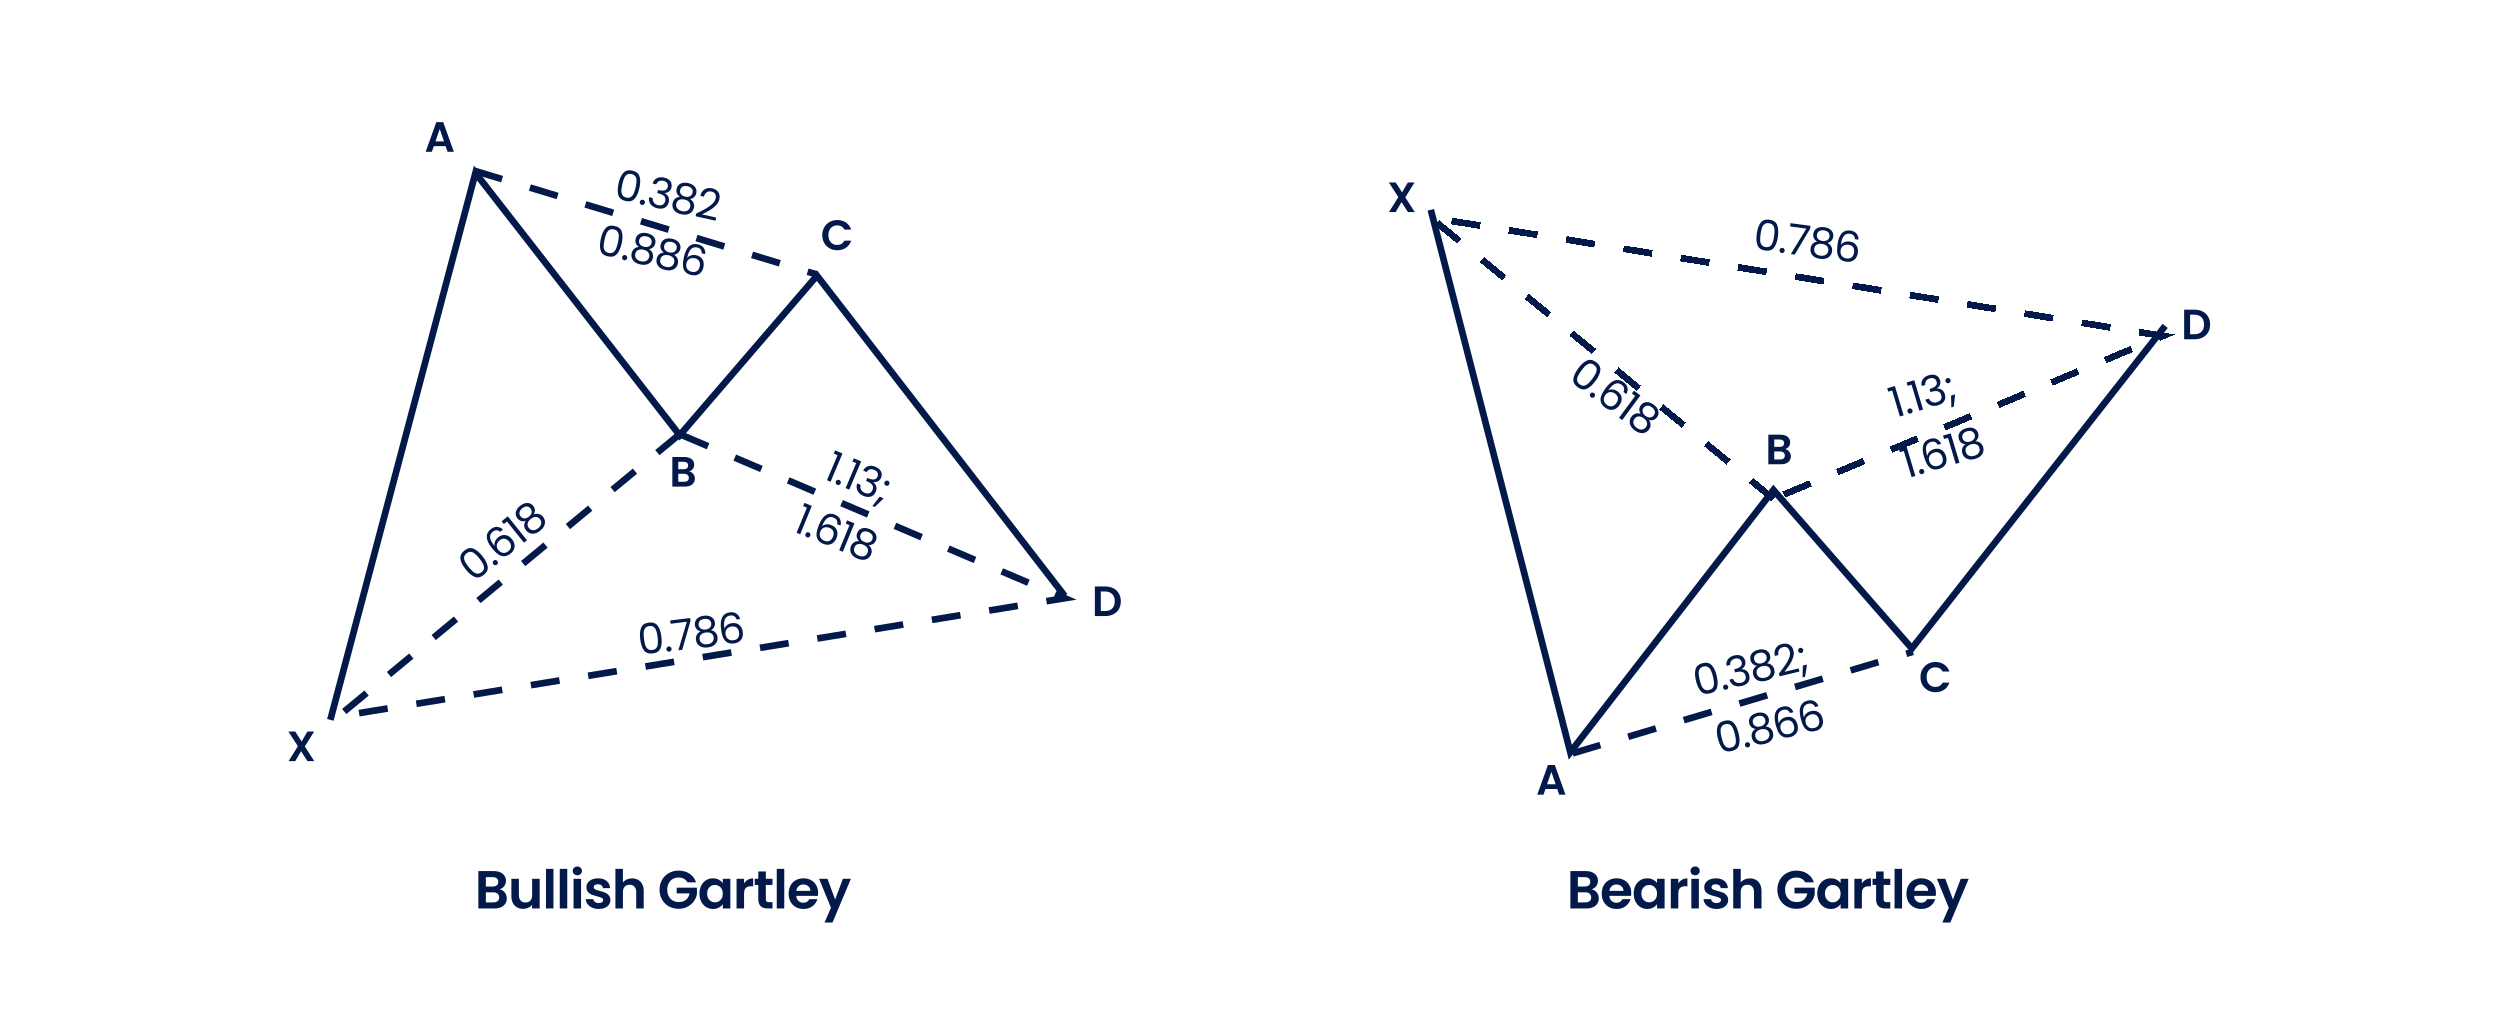 <svg width="1120" height="460" viewBox="0 0 1120 460" fill="none" xmlns="http://www.w3.org/2000/svg">
<path d="M148 322.5L213 77.5L304.5 195L366 123.5L477 267" stroke="#02194A" stroke-width="3"/>
<path d="M304.5 194.5L151.5 321L477 268L304.5 194.5Z" stroke="#02194A" stroke-width="3" stroke-dasharray="13 13"/>
<path d="M212.5 76.5L366 123" stroke="#02194A" stroke-width="3" stroke-dasharray="13 13"/>
<path d="M199.643 65.473H194.361L193.487 68H190.694L195.463 54.719H198.56L203.329 68H200.517L199.643 65.473ZM198.921 63.345L197.002 57.797L195.083 63.345H198.921Z" fill="#02194A"/>
<path d="M630.74 95L627.871 90.535L625.268 95H622.266L626.446 88.312L622.209 81.738H625.268L628.137 86.184L630.721 81.738H633.723L629.562 88.407L633.799 95H630.74Z" fill="#02194A"/>
<path d="M983.137 138.738C984.531 138.738 985.753 139.01 986.804 139.555C987.868 140.1 988.685 140.879 989.255 141.892C989.838 142.893 990.129 144.058 990.129 145.388C990.129 146.718 989.838 147.883 989.255 148.884C988.685 149.872 987.868 150.638 986.804 151.183C985.753 151.728 984.531 152 983.137 152H978.501V138.738H983.137ZM983.042 149.739C984.436 149.739 985.512 149.359 986.272 148.599C987.032 147.839 987.412 146.769 987.412 145.388C987.412 144.007 987.032 142.931 986.272 142.158C985.512 141.373 984.436 140.98 983.042 140.98H981.161V149.739H983.042Z" fill="#02194A"/>
<path d="M860.373 303.35C860.373 302.045 860.664 300.88 861.247 299.854C861.842 298.815 862.647 298.011 863.66 297.441C864.686 296.858 865.832 296.567 867.099 296.567C868.581 296.567 869.879 296.947 870.994 297.707C872.109 298.467 872.888 299.518 873.331 300.861H870.272C869.968 300.228 869.537 299.753 868.98 299.436C868.435 299.119 867.802 298.961 867.08 298.961C866.307 298.961 865.617 299.145 865.009 299.512C864.414 299.867 863.945 300.373 863.603 301.032C863.274 301.691 863.109 302.463 863.109 303.35C863.109 304.224 863.274 304.997 863.603 305.668C863.945 306.327 864.414 306.84 865.009 307.207C865.617 307.562 866.307 307.739 867.08 307.739C867.802 307.739 868.435 307.581 868.98 307.264C869.537 306.935 869.968 306.453 870.272 305.82H873.331C872.888 307.175 872.109 308.233 870.994 308.993C869.892 309.74 868.594 310.114 867.099 310.114C865.832 310.114 864.686 309.829 863.66 309.259C862.647 308.676 861.842 307.872 861.247 306.846C860.664 305.82 860.373 304.655 860.373 303.35Z" fill="#02194A"/>
<path d="M697.643 353.473H692.361L691.487 356H688.694L693.463 342.719H696.56L701.329 356H698.517L697.643 353.473ZM696.921 351.345L695.002 345.797L693.083 351.345H696.921Z" fill="#02194A"/>
<path d="M799.731 201.198C800.478 201.337 801.092 201.711 801.574 202.319C802.055 202.927 802.296 203.624 802.296 204.409C802.296 205.118 802.118 205.745 801.764 206.29C801.422 206.822 800.921 207.24 800.263 207.544C799.604 207.848 798.825 208 797.926 208H792.207V194.738H797.679C798.578 194.738 799.351 194.884 799.997 195.175C800.655 195.466 801.149 195.872 801.479 196.391C801.821 196.91 801.992 197.499 801.992 198.158C801.992 198.931 801.783 199.577 801.365 200.096C800.959 200.615 800.415 200.983 799.731 201.198ZM794.867 200.21H797.299C797.932 200.21 798.42 200.071 798.762 199.792C799.104 199.501 799.275 199.089 799.275 198.557C799.275 198.025 799.104 197.613 798.762 197.322C798.42 197.031 797.932 196.885 797.299 196.885H794.867V200.21ZM797.546 205.834C798.192 205.834 798.692 205.682 799.047 205.378C799.414 205.074 799.598 204.643 799.598 204.086C799.598 203.516 799.408 203.073 799.028 202.756C798.648 202.427 798.135 202.262 797.489 202.262H794.867V205.834H797.546Z" fill="#02194A"/>
<path d="M368.373 105.35C368.373 104.045 368.664 102.88 369.247 101.854C369.842 100.815 370.647 100.011 371.66 99.441C372.686 98.858 373.832 98.567 375.099 98.567C376.581 98.567 377.879 98.947 378.994 99.707C380.109 100.467 380.888 101.518 381.331 102.861H378.272C377.968 102.228 377.537 101.753 376.98 101.436C376.435 101.119 375.802 100.961 375.08 100.961C374.307 100.961 373.617 101.145 373.009 101.512C372.414 101.867 371.945 102.373 371.603 103.032C371.274 103.691 371.109 104.463 371.109 105.35C371.109 106.224 371.274 106.997 371.603 107.668C371.945 108.327 372.414 108.84 373.009 109.207C373.617 109.562 374.307 109.739 375.08 109.739C375.802 109.739 376.435 109.581 376.98 109.264C377.537 108.935 377.968 108.453 378.272 107.82H381.331C380.888 109.175 380.109 110.233 378.994 110.993C377.892 111.74 376.594 112.114 375.099 112.114C373.832 112.114 372.686 111.829 371.66 111.259C370.647 110.676 369.842 109.872 369.247 108.846C368.664 107.82 368.373 106.655 368.373 105.35Z" fill="#02194A"/>
<path d="M495.137 262.738C496.531 262.738 497.753 263.01 498.804 263.555C499.868 264.1 500.685 264.879 501.255 265.892C501.838 266.893 502.129 268.058 502.129 269.388C502.129 270.718 501.838 271.883 501.255 272.884C500.685 273.872 499.868 274.638 498.804 275.183C497.753 275.728 496.531 276 495.137 276H490.501V262.738H495.137ZM495.042 273.739C496.436 273.739 497.512 273.359 498.272 272.599C499.032 271.839 499.412 270.769 499.412 269.388C499.412 268.007 499.032 266.931 498.272 266.158C497.512 265.373 496.436 264.98 495.042 264.98H493.161V273.739H495.042Z" fill="#02194A"/>
<path d="M137.74 341L134.871 336.535L132.268 341H129.266L133.446 334.312L129.209 327.738H132.268L135.137 332.184L137.721 327.738H140.723L136.562 334.407L140.799 341H137.74Z" fill="#02194A"/>
<path d="M223.805 398.408C224.749 398.584 225.525 399.056 226.133 399.824C226.741 400.592 227.045 401.472 227.045 402.464C227.045 403.36 226.821 404.152 226.373 404.84C225.941 405.512 225.309 406.04 224.477 406.424C223.645 406.808 222.661 407 221.525 407H214.301V390.248H221.213C222.349 390.248 223.325 390.432 224.141 390.8C224.973 391.168 225.597 391.68 226.013 392.336C226.445 392.992 226.661 393.736 226.661 394.568C226.661 395.544 226.397 396.36 225.869 397.016C225.357 397.672 224.669 398.136 223.805 398.408ZM217.661 397.16H220.733C221.533 397.16 222.149 396.984 222.581 396.632C223.013 396.264 223.229 395.744 223.229 395.072C223.229 394.4 223.013 393.88 222.581 393.512C222.149 393.144 221.533 392.96 220.733 392.96H217.661V397.16ZM221.045 404.264C221.861 404.264 222.493 404.072 222.941 403.688C223.405 403.304 223.637 402.76 223.637 402.056C223.637 401.336 223.397 400.776 222.917 400.376C222.437 399.96 221.789 399.752 220.973 399.752H217.661V404.264H221.045ZM241.774 393.704V407H238.39V405.32C237.958 405.896 237.39 406.352 236.686 406.688C235.998 407.008 235.246 407.168 234.43 407.168C233.39 407.168 232.47 406.952 231.67 406.52C230.87 406.072 230.238 405.424 229.774 404.576C229.326 403.712 229.102 402.688 229.102 401.504V393.704H232.462V401.024C232.462 402.08 232.726 402.896 233.254 403.472C233.782 404.032 234.502 404.312 235.414 404.312C236.342 404.312 237.07 404.032 237.598 403.472C238.126 402.896 238.39 402.08 238.39 401.024V393.704H241.774ZM247.95 389.24V407H244.59V389.24H247.95ZM254.129 389.24V407H250.769V389.24H254.129ZM258.653 392.12C258.061 392.12 257.565 391.936 257.165 391.568C256.781 391.184 256.589 390.712 256.589 390.152C256.589 389.592 256.781 389.128 257.165 388.76C257.565 388.376 258.061 388.184 258.653 388.184C259.245 388.184 259.733 388.376 260.117 388.76C260.517 389.128 260.717 389.592 260.717 390.152C260.717 390.712 260.517 391.184 260.117 391.568C259.733 391.936 259.245 392.12 258.653 392.12ZM260.309 393.704V407H256.949V393.704H260.309ZM268.217 407.216C267.129 407.216 266.153 407.024 265.289 406.64C264.425 406.24 263.737 405.704 263.225 405.032C262.729 404.36 262.457 403.616 262.409 402.8H265.793C265.857 403.312 266.105 403.736 266.537 404.072C266.985 404.408 267.537 404.576 268.193 404.576C268.833 404.576 269.329 404.448 269.681 404.192C270.049 403.936 270.233 403.608 270.233 403.208C270.233 402.776 270.009 402.456 269.561 402.248C269.129 402.024 268.433 401.784 267.473 401.528C266.481 401.288 265.665 401.04 265.025 400.784C264.401 400.528 263.857 400.136 263.393 399.608C262.945 399.08 262.721 398.368 262.721 397.472C262.721 396.736 262.929 396.064 263.345 395.456C263.777 394.848 264.385 394.368 265.169 394.016C265.969 393.664 266.905 393.488 267.977 393.488C269.561 393.488 270.825 393.888 271.769 394.688C272.713 395.472 273.233 396.536 273.329 397.88H270.113C270.065 397.352 269.841 396.936 269.441 396.632C269.057 396.312 268.537 396.152 267.881 396.152C267.273 396.152 266.801 396.264 266.465 396.488C266.145 396.712 265.985 397.024 265.985 397.424C265.985 397.872 266.209 398.216 266.657 398.456C267.105 398.68 267.801 398.912 268.745 399.152C269.705 399.392 270.497 399.64 271.121 399.896C271.745 400.152 272.281 400.552 272.729 401.096C273.193 401.624 273.433 402.328 273.449 403.208C273.449 403.976 273.233 404.664 272.801 405.272C272.385 405.88 271.777 406.36 270.977 406.712C270.193 407.048 269.273 407.216 268.217 407.216ZM283.195 393.512C284.203 393.512 285.099 393.736 285.883 394.184C286.667 394.616 287.275 395.264 287.707 396.128C288.155 396.976 288.379 398 288.379 399.2V407H285.019V399.656C285.019 398.6 284.755 397.792 284.227 397.232C283.699 396.656 282.979 396.368 282.067 396.368C281.139 396.368 280.403 396.656 279.859 397.232C279.331 397.792 279.067 398.6 279.067 399.656V407H275.707V389.24H279.067V395.36C279.499 394.784 280.075 394.336 280.795 394.016C281.515 393.68 282.315 393.512 283.195 393.512ZM307.957 395.288C307.573 394.584 307.045 394.048 306.373 393.68C305.701 393.312 304.917 393.128 304.021 393.128C303.029 393.128 302.149 393.352 301.381 393.8C300.613 394.248 300.013 394.888 299.581 395.72C299.149 396.552 298.933 397.512 298.933 398.6C298.933 399.72 299.149 400.696 299.581 401.528C300.029 402.36 300.645 403 301.429 403.448C302.213 403.896 303.125 404.12 304.165 404.12C305.445 404.12 306.493 403.784 307.309 403.112C308.125 402.424 308.661 401.472 308.917 400.256H303.157V397.688H312.229V400.616C312.005 401.784 311.525 402.864 310.789 403.856C310.053 404.848 309.101 405.648 307.933 406.256C306.781 406.848 305.485 407.144 304.045 407.144C302.429 407.144 300.965 406.784 299.653 406.064C298.357 405.328 297.333 404.312 296.581 403.016C295.845 401.72 295.477 400.248 295.477 398.6C295.477 396.952 295.845 395.48 296.581 394.184C297.333 392.872 298.357 391.856 299.653 391.136C300.965 390.4 302.421 390.032 304.021 390.032C305.909 390.032 307.549 390.496 308.941 391.424C310.333 392.336 311.293 393.624 311.821 395.288H307.957ZM313.351 400.304C313.351 398.96 313.615 397.768 314.143 396.728C314.687 395.688 315.415 394.888 316.327 394.328C317.255 393.768 318.287 393.488 319.423 393.488C320.415 393.488 321.279 393.688 322.015 394.088C322.767 394.488 323.367 394.992 323.815 395.6V393.704H327.199V407H323.815V405.056C323.383 405.68 322.783 406.2 322.015 406.616C321.263 407.016 320.391 407.216 319.399 407.216C318.279 407.216 317.255 406.928 316.327 406.352C315.415 405.776 314.687 404.968 314.143 403.928C313.615 402.872 313.351 401.664 313.351 400.304ZM323.815 400.352C323.815 399.536 323.655 398.84 323.335 398.264C323.015 397.672 322.583 397.224 322.039 396.92C321.495 396.6 320.911 396.44 320.287 396.44C319.663 396.44 319.087 396.592 318.559 396.896C318.031 397.2 317.599 397.648 317.263 398.24C316.943 398.816 316.783 399.504 316.783 400.304C316.783 401.104 316.943 401.808 317.263 402.416C317.599 403.008 318.031 403.464 318.559 403.784C319.103 404.104 319.679 404.264 320.287 404.264C320.911 404.264 321.495 404.112 322.039 403.808C322.583 403.488 323.015 403.04 323.335 402.464C323.655 401.872 323.815 401.168 323.815 400.352ZM333.34 395.768C333.772 395.064 334.332 394.512 335.02 394.112C335.724 393.712 336.524 393.512 337.42 393.512V397.04H336.532C335.476 397.04 334.676 397.288 334.132 397.784C333.604 398.28 333.34 399.144 333.34 400.376V407H329.98V393.704H333.34V395.768ZM343.095 396.464V402.896C343.095 403.344 343.199 403.672 343.407 403.88C343.631 404.072 343.999 404.168 344.511 404.168H346.071V407H343.959C341.127 407 339.711 405.624 339.711 402.872V396.464H338.127V393.704H339.711V390.416H343.095V393.704H346.071V396.464H343.095ZM351.348 389.24V407H347.988V389.24H351.348ZM366.528 400.064C366.528 400.544 366.496 400.976 366.432 401.36H356.712C356.792 402.32 357.128 403.072 357.72 403.616C358.312 404.16 359.04 404.432 359.904 404.432C361.152 404.432 362.04 403.896 362.568 402.824H366.192C365.808 404.104 365.072 405.16 363.984 405.992C362.896 406.808 361.56 407.216 359.976 407.216C358.696 407.216 357.544 406.936 356.52 406.376C355.512 405.8 354.72 404.992 354.144 403.952C353.584 402.912 353.304 401.712 353.304 400.352C353.304 398.976 353.584 397.768 354.144 396.728C354.704 395.688 355.488 394.888 356.496 394.328C357.504 393.768 358.664 393.488 359.976 393.488C361.24 393.488 362.368 393.76 363.36 394.304C364.368 394.848 365.144 395.624 365.688 396.632C366.248 397.624 366.528 398.768 366.528 400.064ZM363.048 399.104C363.032 398.24 362.72 397.552 362.112 397.04C361.504 396.512 360.76 396.248 359.88 396.248C359.048 396.248 358.344 396.504 357.768 397.016C357.208 397.512 356.864 398.208 356.736 399.104H363.048ZM381.2 393.704L372.968 413.288H369.392L372.272 406.664L366.944 393.704H370.712L374.144 402.992L377.624 393.704H381.2Z" fill="#02194A"/>
<path d="M713.027 398.408C713.971 398.584 714.747 399.056 715.355 399.824C715.963 400.592 716.267 401.472 716.267 402.464C716.267 403.36 716.043 404.152 715.595 404.84C715.163 405.512 714.531 406.04 713.699 406.424C712.867 406.808 711.883 407 710.747 407H703.523V390.248H710.435C711.571 390.248 712.547 390.432 713.363 390.8C714.195 391.168 714.819 391.68 715.235 392.336C715.667 392.992 715.883 393.736 715.883 394.568C715.883 395.544 715.619 396.36 715.091 397.016C714.579 397.672 713.891 398.136 713.027 398.408ZM706.883 397.16H709.955C710.755 397.16 711.371 396.984 711.803 396.632C712.235 396.264 712.451 395.744 712.451 395.072C712.451 394.4 712.235 393.88 711.803 393.512C711.371 393.144 710.755 392.96 709.955 392.96H706.883V397.16ZM710.267 404.264C711.083 404.264 711.715 404.072 712.163 403.688C712.627 403.304 712.859 402.76 712.859 402.056C712.859 401.336 712.619 400.776 712.139 400.376C711.659 399.96 711.011 399.752 710.195 399.752H706.883V404.264H710.267ZM730.805 400.064C730.805 400.544 730.773 400.976 730.709 401.36H720.989C721.069 402.32 721.405 403.072 721.997 403.616C722.589 404.16 723.317 404.432 724.181 404.432C725.429 404.432 726.317 403.896 726.845 402.824H730.469C730.085 404.104 729.349 405.16 728.261 405.992C727.173 406.808 725.837 407.216 724.253 407.216C722.973 407.216 721.821 406.936 720.797 406.376C719.789 405.8 718.997 404.992 718.421 403.952C717.861 402.912 717.581 401.712 717.581 400.352C717.581 398.976 717.861 397.768 718.421 396.728C718.981 395.688 719.765 394.888 720.773 394.328C721.781 393.768 722.941 393.488 724.253 393.488C725.517 393.488 726.645 393.76 727.637 394.304C728.645 394.848 729.421 395.624 729.965 396.632C730.525 397.624 730.805 398.768 730.805 400.064ZM727.325 399.104C727.309 398.24 726.997 397.552 726.389 397.04C725.781 396.512 725.037 396.248 724.157 396.248C723.325 396.248 722.621 396.504 722.045 397.016C721.485 397.512 721.141 398.208 721.013 399.104H727.325ZM731.894 400.304C731.894 398.96 732.158 397.768 732.686 396.728C733.23 395.688 733.958 394.888 734.87 394.328C735.798 393.768 736.83 393.488 737.966 393.488C738.958 393.488 739.822 393.688 740.558 394.088C741.31 394.488 741.91 394.992 742.358 395.6V393.704H745.742V407H742.358V405.056C741.926 405.68 741.326 406.2 740.558 406.616C739.806 407.016 738.934 407.216 737.942 407.216C736.822 407.216 735.798 406.928 734.87 406.352C733.958 405.776 733.23 404.968 732.686 403.928C732.158 402.872 731.894 401.664 731.894 400.304ZM742.358 400.352C742.358 399.536 742.198 398.84 741.878 398.264C741.558 397.672 741.126 397.224 740.582 396.92C740.038 396.6 739.454 396.44 738.83 396.44C738.206 396.44 737.63 396.592 737.102 396.896C736.574 397.2 736.142 397.648 735.806 398.24C735.486 398.816 735.326 399.504 735.326 400.304C735.326 401.104 735.486 401.808 735.806 402.416C736.142 403.008 736.574 403.464 737.102 403.784C737.646 404.104 738.222 404.264 738.83 404.264C739.454 404.264 740.038 404.112 740.582 403.808C741.126 403.488 741.558 403.04 741.878 402.464C742.198 401.872 742.358 401.168 742.358 400.352ZM751.883 395.768C752.315 395.064 752.875 394.512 753.563 394.112C754.267 393.712 755.067 393.512 755.963 393.512V397.04H755.075C754.019 397.04 753.219 397.288 752.675 397.784C752.147 398.28 751.883 399.144 751.883 400.376V407H748.523V393.704H751.883V395.768ZM759.43 392.12C758.838 392.12 758.342 391.936 757.942 391.568C757.558 391.184 757.366 390.712 757.366 390.152C757.366 389.592 757.558 389.128 757.942 388.76C758.342 388.376 758.838 388.184 759.43 388.184C760.022 388.184 760.51 388.376 760.894 388.76C761.294 389.128 761.494 389.592 761.494 390.152C761.494 390.712 761.294 391.184 760.894 391.568C760.51 391.936 760.022 392.12 759.43 392.12ZM761.086 393.704V407H757.726V393.704H761.086ZM768.994 407.216C767.906 407.216 766.93 407.024 766.066 406.64C765.202 406.24 764.514 405.704 764.002 405.032C763.506 404.36 763.234 403.616 763.186 402.8H766.57C766.634 403.312 766.882 403.736 767.314 404.072C767.762 404.408 768.314 404.576 768.97 404.576C769.61 404.576 770.106 404.448 770.458 404.192C770.826 403.936 771.01 403.608 771.01 403.208C771.01 402.776 770.786 402.456 770.338 402.248C769.906 402.024 769.21 401.784 768.25 401.528C767.258 401.288 766.442 401.04 765.802 400.784C765.178 400.528 764.634 400.136 764.17 399.608C763.722 399.08 763.498 398.368 763.498 397.472C763.498 396.736 763.706 396.064 764.122 395.456C764.554 394.848 765.162 394.368 765.946 394.016C766.746 393.664 767.682 393.488 768.754 393.488C770.338 393.488 771.602 393.888 772.546 394.688C773.49 395.472 774.01 396.536 774.106 397.88H770.89C770.842 397.352 770.618 396.936 770.218 396.632C769.834 396.312 769.314 396.152 768.658 396.152C768.05 396.152 767.578 396.264 767.242 396.488C766.922 396.712 766.762 397.024 766.762 397.424C766.762 397.872 766.986 398.216 767.434 398.456C767.882 398.68 768.578 398.912 769.522 399.152C770.482 399.392 771.274 399.64 771.898 399.896C772.522 400.152 773.058 400.552 773.506 401.096C773.97 401.624 774.21 402.328 774.226 403.208C774.226 403.976 774.01 404.664 773.578 405.272C773.162 405.88 772.554 406.36 771.754 406.712C770.97 407.048 770.05 407.216 768.994 407.216ZM783.972 393.512C784.98 393.512 785.876 393.736 786.66 394.184C787.444 394.616 788.052 395.264 788.484 396.128C788.932 396.976 789.156 398 789.156 399.2V407H785.796V399.656C785.796 398.6 785.532 397.792 785.004 397.232C784.476 396.656 783.756 396.368 782.844 396.368C781.916 396.368 781.18 396.656 780.636 397.232C780.108 397.792 779.844 398.6 779.844 399.656V407H776.484V389.24H779.844V395.36C780.276 394.784 780.852 394.336 781.572 394.016C782.292 393.68 783.092 393.512 783.972 393.512ZM808.734 395.288C808.35 394.584 807.822 394.048 807.15 393.68C806.478 393.312 805.694 393.128 804.798 393.128C803.806 393.128 802.926 393.352 802.158 393.8C801.39 394.248 800.79 394.888 800.358 395.72C799.926 396.552 799.71 397.512 799.71 398.6C799.71 399.72 799.926 400.696 800.358 401.528C800.806 402.36 801.422 403 802.206 403.448C802.99 403.896 803.902 404.12 804.942 404.12C806.222 404.12 807.27 403.784 808.086 403.112C808.902 402.424 809.438 401.472 809.694 400.256H803.934V397.688H813.006V400.616C812.782 401.784 812.302 402.864 811.566 403.856C810.83 404.848 809.878 405.648 808.71 406.256C807.558 406.848 806.262 407.144 804.822 407.144C803.206 407.144 801.742 406.784 800.43 406.064C799.134 405.328 798.11 404.312 797.358 403.016C796.622 401.72 796.254 400.248 796.254 398.6C796.254 396.952 796.622 395.48 797.358 394.184C798.11 392.872 799.134 391.856 800.43 391.136C801.742 390.4 803.198 390.032 804.798 390.032C806.686 390.032 808.326 390.496 809.718 391.424C811.11 392.336 812.07 393.624 812.598 395.288H808.734ZM814.128 400.304C814.128 398.96 814.392 397.768 814.92 396.728C815.464 395.688 816.192 394.888 817.104 394.328C818.032 393.768 819.064 393.488 820.2 393.488C821.192 393.488 822.056 393.688 822.792 394.088C823.544 394.488 824.144 394.992 824.592 395.6V393.704H827.976V407H824.592V405.056C824.16 405.68 823.56 406.2 822.792 406.616C822.04 407.016 821.168 407.216 820.176 407.216C819.056 407.216 818.032 406.928 817.104 406.352C816.192 405.776 815.464 404.968 814.92 403.928C814.392 402.872 814.128 401.664 814.128 400.304ZM824.592 400.352C824.592 399.536 824.432 398.84 824.112 398.264C823.792 397.672 823.36 397.224 822.816 396.92C822.272 396.6 821.688 396.44 821.064 396.44C820.44 396.44 819.864 396.592 819.336 396.896C818.808 397.2 818.376 397.648 818.04 398.24C817.72 398.816 817.56 399.504 817.56 400.304C817.56 401.104 817.72 401.808 818.04 402.416C818.376 403.008 818.808 403.464 819.336 403.784C819.88 404.104 820.456 404.264 821.064 404.264C821.688 404.264 822.272 404.112 822.816 403.808C823.36 403.488 823.792 403.04 824.112 402.464C824.432 401.872 824.592 401.168 824.592 400.352ZM834.118 395.768C834.55 395.064 835.11 394.512 835.798 394.112C836.502 393.712 837.302 393.512 838.198 393.512V397.04H837.31C836.254 397.04 835.454 397.288 834.91 397.784C834.382 398.28 834.118 399.144 834.118 400.376V407H830.758V393.704H834.118V395.768ZM843.873 396.464V402.896C843.873 403.344 843.977 403.672 844.185 403.88C844.409 404.072 844.777 404.168 845.289 404.168H846.849V407H844.737C841.905 407 840.489 405.624 840.489 402.872V396.464H838.905V393.704H840.489V390.416H843.873V393.704H846.849V396.464H843.873ZM852.125 389.24V407H848.765V389.24H852.125ZM867.305 400.064C867.305 400.544 867.273 400.976 867.209 401.36H857.489C857.569 402.32 857.905 403.072 858.497 403.616C859.089 404.16 859.817 404.432 860.681 404.432C861.929 404.432 862.817 403.896 863.345 402.824H866.969C866.585 404.104 865.849 405.16 864.761 405.992C863.673 406.808 862.337 407.216 860.753 407.216C859.473 407.216 858.321 406.936 857.297 406.376C856.289 405.8 855.497 404.992 854.921 403.952C854.361 402.912 854.081 401.712 854.081 400.352C854.081 398.976 854.361 397.768 854.921 396.728C855.481 395.688 856.265 394.888 857.273 394.328C858.281 393.768 859.441 393.488 860.753 393.488C862.017 393.488 863.145 393.76 864.137 394.304C865.145 394.848 865.921 395.624 866.465 396.632C867.025 397.624 867.305 398.768 867.305 400.064ZM863.825 399.104C863.809 398.24 863.497 397.552 862.889 397.04C862.281 396.512 861.537 396.248 860.657 396.248C859.825 396.248 859.121 396.504 858.545 397.016C857.985 397.512 857.641 398.208 857.513 399.104H863.825ZM881.978 393.704L873.746 413.288H870.17L873.05 406.664L867.722 393.704H871.49L874.922 402.992L878.402 393.704H881.978Z" fill="#02194A"/>
<path d="M308.731 211.198C309.478 211.337 310.092 211.711 310.574 212.319C311.055 212.927 311.296 213.624 311.296 214.409C311.296 215.118 311.118 215.745 310.764 216.29C310.422 216.822 309.921 217.24 309.263 217.544C308.604 217.848 307.825 218 306.926 218H301.207V204.738H306.679C307.578 204.738 308.351 204.884 308.997 205.175C309.655 205.466 310.149 205.872 310.479 206.391C310.821 206.91 310.992 207.499 310.992 208.158C310.992 208.931 310.783 209.577 310.365 210.096C309.959 210.615 309.415 210.983 308.731 211.198ZM303.867 210.21H306.299C306.932 210.21 307.42 210.071 307.762 209.792C308.104 209.501 308.275 209.089 308.275 208.557C308.275 208.025 308.104 207.613 307.762 207.322C307.42 207.031 306.932 206.885 306.299 206.885H303.867V210.21ZM306.546 215.834C307.192 215.834 307.692 215.682 308.047 215.378C308.414 215.074 308.598 214.643 308.598 214.086C308.598 213.516 308.408 213.073 308.028 212.756C307.648 212.427 307.135 212.262 306.489 212.262H303.867V215.834H306.546Z" fill="#02194A"/>
<path d="M277.118 82.175C277.592 80.049 278.307 78.469 279.264 77.436C280.223 76.391 281.568 76.061 283.299 76.447C285.018 76.829 286.09 77.698 286.515 79.051C286.943 80.392 286.92 82.126 286.447 84.252C285.965 86.416 285.245 88.021 284.285 89.066C283.326 90.111 281.987 90.442 280.268 90.059C278.537 89.674 277.459 88.804 277.034 87.451C276.608 86.097 276.637 84.339 277.118 82.175ZM284.778 83.881C285.017 82.805 285.146 81.88 285.162 81.105C285.194 80.32 285.039 79.65 284.695 79.093C284.365 78.54 283.785 78.171 282.957 77.986C282.116 77.799 281.422 77.884 280.875 78.243C280.34 78.604 279.915 79.145 279.599 79.866C279.297 80.578 279.027 81.471 278.788 82.547C278.54 83.66 278.4 84.608 278.368 85.393C278.348 86.18 278.504 86.85 278.835 87.404C279.178 87.961 279.77 88.333 280.611 88.52C281.439 88.704 282.121 88.616 282.655 88.255C283.202 87.897 283.628 87.356 283.932 86.632C284.248 85.91 284.53 84.994 284.778 83.881ZM287.543 91.796C287.222 91.725 286.974 91.553 286.801 91.281C286.628 91.008 286.578 90.712 286.649 90.39C286.721 90.069 286.893 89.822 287.165 89.648C287.437 89.476 287.734 89.425 288.055 89.496C288.364 89.565 288.599 89.734 288.76 90.004C288.933 90.276 288.984 90.573 288.912 90.894C288.84 91.216 288.669 91.463 288.396 91.636C288.137 91.811 287.852 91.865 287.543 91.796ZM292.355 82.22C292.695 81.102 293.332 80.309 294.266 79.843C295.201 79.376 296.299 79.283 297.56 79.564C298.4 79.751 299.089 80.067 299.626 80.511C300.178 80.945 300.551 81.456 300.745 82.044C300.95 82.635 300.98 83.258 300.834 83.914C300.664 84.68 300.294 85.292 299.725 85.749C299.168 86.209 298.52 86.441 297.779 86.445L297.759 86.538C298.518 86.915 299.068 87.446 299.409 88.132C299.749 88.817 299.815 89.63 299.605 90.57C299.448 91.274 299.146 91.875 298.698 92.372C298.252 92.857 297.673 93.189 296.958 93.367C296.244 93.545 295.435 93.534 294.532 93.333C293.222 93.041 292.222 92.462 291.533 91.594C290.846 90.715 290.594 89.633 290.776 88.35L292.408 88.714C292.329 89.475 292.497 90.148 292.912 90.734C293.326 91.319 293.966 91.708 294.832 91.901C295.697 92.094 296.402 92.017 296.946 91.671C297.506 91.315 297.865 90.779 298.025 90.062C298.231 89.135 298.071 88.398 297.544 87.853C297.016 87.307 296.128 86.895 294.88 86.617L294.453 86.522L294.767 85.112L295.212 85.212C296.352 85.453 297.253 85.458 297.914 85.229C298.577 84.988 298.995 84.484 299.165 83.717C299.311 83.062 299.212 82.488 298.867 81.996C298.535 81.507 297.973 81.174 297.182 80.998C296.415 80.827 295.753 80.887 295.195 81.178C294.637 81.469 294.241 81.939 294.005 82.588L292.355 82.22ZM304.592 88.157C303.96 87.73 303.516 87.216 303.261 86.615C303.006 86.013 302.961 85.341 303.126 84.599C303.274 83.931 303.575 83.369 304.027 82.912C304.482 82.442 305.072 82.125 305.796 81.962C306.535 81.79 307.374 81.808 308.314 82.017C309.254 82.226 310.015 82.564 310.599 83.032C311.198 83.49 311.604 84.028 311.816 84.646C312.044 85.255 312.084 85.893 311.935 86.561C311.775 87.278 311.443 87.866 310.939 88.324C310.437 88.771 309.824 89.049 309.098 89.16C309.812 89.566 310.326 90.115 310.639 90.807C310.967 91.49 311.039 92.246 310.854 93.075C310.675 93.878 310.321 94.539 309.79 95.056C309.262 95.562 308.596 95.9 307.793 96.072C307.004 96.233 306.14 96.21 305.2 96.001C304.261 95.791 303.468 95.446 302.822 94.965C302.192 94.474 301.745 93.888 301.482 93.206C301.221 92.513 301.18 91.764 301.359 90.96C301.543 90.132 301.924 89.47 302.501 88.976C303.079 88.482 303.775 88.209 304.592 88.157ZM310.258 86.401C310.425 85.647 310.308 85.011 309.904 84.493C309.5 83.975 308.866 83.619 308 83.426C307.147 83.237 306.428 83.29 305.842 83.588C305.257 83.886 304.879 84.418 304.708 85.185C304.554 85.877 304.684 86.49 305.097 87.023C305.523 87.559 306.143 87.918 306.959 88.1C307.788 88.284 308.502 88.223 309.103 87.915C309.718 87.598 310.103 87.094 310.258 86.401ZM306.67 89.398C305.755 89.194 304.959 89.244 304.282 89.548C303.607 89.838 303.175 90.411 302.985 91.264C302.809 92.055 302.945 92.754 303.394 93.36C303.855 93.969 304.562 94.379 305.514 94.591C306.466 94.803 307.274 94.73 307.938 94.371C308.601 94.013 309.021 93.438 309.198 92.647C309.382 91.819 309.238 91.125 308.766 90.566C308.296 89.994 307.598 89.605 306.67 89.398ZM311.9 95.682C313.751 94.771 315.211 94.012 316.28 93.407C317.352 92.789 318.289 92.109 319.09 91.366C319.906 90.613 320.41 89.81 320.6 88.957C320.779 88.153 320.721 87.479 320.427 86.933C320.149 86.378 319.577 86.004 318.711 85.811C317.87 85.624 317.156 85.744 316.568 86.171C315.995 86.589 315.592 87.232 315.359 88.102L313.727 87.738C314.085 86.365 314.744 85.389 315.703 84.811C316.662 84.233 317.766 84.083 319.015 84.361C320.288 84.644 321.217 85.221 321.802 86.091C322.4 86.964 322.561 88.018 322.285 89.255C322.057 90.281 321.525 91.213 320.689 92.053C319.868 92.882 318.986 93.581 318.042 94.149C317.101 94.705 315.915 95.337 314.486 96.044L320.866 97.464L320.552 98.874L311.631 96.888L311.9 95.682Z" fill="#02194A"/>
<path d="M269.177 106.966C269.65 104.839 270.365 103.259 271.322 102.227C272.281 101.181 273.627 100.852 275.358 101.237C277.076 101.62 278.148 102.488 278.573 103.841C279.001 105.182 278.979 106.916 278.505 109.043C278.023 111.206 277.303 112.811 276.343 113.856C275.384 114.901 274.045 115.232 272.326 114.85C270.595 114.464 269.517 113.595 269.092 112.241C268.667 110.888 268.695 109.129 269.177 106.966ZM276.836 108.671C277.076 107.595 277.204 106.67 277.221 105.895C277.252 105.111 277.097 104.44 276.754 103.884C276.423 103.33 275.843 102.961 275.015 102.776C274.174 102.589 273.48 102.675 272.933 103.033C272.399 103.394 271.973 103.935 271.657 104.656C271.356 105.368 271.085 106.262 270.846 107.337C270.598 108.45 270.458 109.399 270.426 110.183C270.407 110.97 270.562 111.641 270.893 112.195C271.236 112.751 271.828 113.123 272.669 113.31C273.497 113.495 274.179 113.406 274.714 113.045C275.26 112.687 275.686 112.146 275.99 111.422C276.306 110.701 276.588 109.784 276.836 108.671ZM279.601 116.586C279.28 116.515 279.033 116.343 278.86 116.071C278.687 115.799 278.636 115.502 278.708 115.181C278.779 114.859 278.951 114.612 279.223 114.439C279.495 114.266 279.792 114.215 280.113 114.287C280.423 114.356 280.657 114.525 280.818 114.794C280.991 115.066 281.042 115.363 280.97 115.684C280.899 116.006 280.727 116.253 280.455 116.426C280.195 116.602 279.91 116.655 279.601 116.586ZM286.217 110.624C285.585 110.198 285.141 109.684 284.886 109.082C284.631 108.48 284.586 107.808 284.751 107.066C284.9 106.398 285.2 105.836 285.652 105.379C286.107 104.909 286.697 104.593 287.421 104.429C288.16 104.257 289 104.275 289.939 104.484C290.879 104.693 291.641 105.032 292.224 105.499C292.823 105.957 293.229 106.495 293.442 107.113C293.669 107.722 293.709 108.36 293.56 109.028C293.401 109.745 293.069 110.333 292.564 110.791C292.062 111.238 291.449 111.516 290.723 111.627C291.438 112.033 291.951 112.582 292.264 113.275C292.592 113.958 292.664 114.713 292.48 115.542C292.301 116.345 291.946 117.006 291.415 117.524C290.888 118.029 290.222 118.367 289.418 118.539C288.629 118.701 287.765 118.677 286.825 118.468C285.886 118.258 285.093 117.913 284.448 117.432C283.817 116.941 283.37 116.355 283.107 115.673C282.846 114.98 282.805 114.231 282.984 113.427C283.169 112.599 283.55 111.937 284.127 111.443C284.704 110.949 285.401 110.676 286.217 110.624ZM291.883 108.868C292.051 108.114 291.933 107.478 291.529 106.96C291.125 106.442 290.491 106.086 289.625 105.894C288.772 105.704 288.053 105.758 287.468 106.055C286.882 106.353 286.504 106.885 286.333 107.652C286.179 108.344 286.309 108.957 286.722 109.49C287.148 110.026 287.769 110.385 288.585 110.567C289.413 110.752 290.128 110.69 290.728 110.383C291.344 110.065 291.729 109.561 291.883 108.868ZM288.296 111.865C287.381 111.662 286.585 111.711 285.907 112.015C285.232 112.306 284.8 112.878 284.61 113.731C284.434 114.522 284.57 115.221 285.019 115.827C285.481 116.436 286.187 116.846 287.139 117.058C288.091 117.27 288.899 117.197 289.563 116.839C290.227 116.48 290.647 115.906 290.823 115.114C291.007 114.286 290.863 113.592 290.391 113.033C289.921 112.461 289.223 112.072 288.296 111.865ZM297.429 113.12C296.797 112.694 296.353 112.18 296.098 111.578C295.843 110.976 295.798 110.305 295.963 109.563C296.111 108.895 296.412 108.333 296.864 107.875C297.319 107.406 297.909 107.089 298.633 106.926C299.372 106.753 300.211 106.771 301.151 106.981C302.091 107.19 302.852 107.528 303.436 107.996C304.035 108.453 304.441 108.991 304.653 109.61C304.881 110.218 304.921 110.857 304.772 111.524C304.612 112.241 304.28 112.829 303.776 113.288C303.274 113.734 302.661 114.013 301.935 114.124C302.649 114.529 303.163 115.079 303.476 115.771C303.804 116.454 303.876 117.21 303.691 118.038C303.512 118.842 303.158 119.502 302.627 120.02C302.099 120.526 301.433 120.864 300.63 121.035C299.841 121.197 298.977 121.173 298.037 120.964C297.098 120.755 296.305 120.41 295.659 119.929C295.029 119.438 294.582 118.852 294.319 118.17C294.058 117.476 294.017 116.727 294.196 115.924C294.38 115.095 294.761 114.434 295.338 113.94C295.916 113.445 296.612 113.172 297.429 113.12ZM303.095 111.365C303.262 110.611 303.145 109.975 302.741 109.456C302.337 108.938 301.703 108.583 300.837 108.39C299.984 108.2 299.265 108.254 298.679 108.552C298.094 108.85 297.716 109.382 297.545 110.149C297.391 110.841 297.521 111.454 297.934 111.987C298.36 112.523 298.98 112.882 299.796 113.064C300.625 113.248 301.339 113.187 301.94 112.879C302.555 112.562 302.94 112.057 303.095 111.365ZM299.507 114.362C298.592 114.158 297.796 114.208 297.119 114.511C296.444 114.802 296.012 115.374 295.822 116.227C295.646 117.019 295.782 117.717 296.231 118.323C296.692 118.932 297.399 119.343 298.351 119.555C299.303 119.767 300.111 119.694 300.775 119.335C301.438 118.977 301.858 118.402 302.035 117.611C302.219 116.782 302.075 116.089 301.603 115.529C301.133 114.957 300.435 114.568 299.507 114.362ZM314.389 113.491C314.422 112.058 313.728 111.183 312.306 110.866C311.206 110.621 310.289 110.865 309.555 111.597C308.824 112.316 308.248 113.648 307.828 115.592C308.256 115.012 308.837 114.616 309.572 114.404C310.323 114.181 311.106 114.161 311.922 114.343C313.195 114.626 314.121 115.248 314.699 116.207C315.289 117.169 315.429 118.348 315.118 119.746C314.931 120.586 314.596 121.303 314.113 121.897C313.643 122.493 313.03 122.914 312.274 123.161C311.531 123.411 310.689 123.431 309.75 123.222C308.476 122.938 307.544 122.432 306.954 121.704C306.363 120.976 306.038 120.079 305.976 119.014C305.915 117.949 306.048 116.681 306.376 115.21C307.386 110.672 309.474 108.756 312.639 109.461C313.851 109.731 314.73 110.27 315.276 111.08C315.823 111.889 316.046 112.808 315.947 113.837L314.389 113.491ZM311.251 115.692C310.72 115.574 310.194 115.574 309.675 115.692C309.158 115.797 308.702 116.039 308.306 116.418C307.925 116.788 307.665 117.288 307.524 117.918C307.315 118.858 307.416 119.685 307.828 120.4C308.243 121.102 308.957 121.566 309.971 121.792C310.836 121.985 311.582 121.871 312.207 121.453C312.848 121.024 313.27 120.353 313.473 119.438C313.688 118.473 313.609 117.664 313.235 117.01C312.865 116.344 312.203 115.904 311.251 115.692Z" fill="#02194A"/>
<path d="M373.532 203.231L374.145 201.778L377.436 203.168L372.093 215.823L370.482 215.143L375.212 203.94L373.532 203.231ZM375.094 217.214C374.79 217.086 374.578 216.872 374.457 216.573C374.335 216.275 374.339 215.974 374.467 215.67C374.595 215.367 374.808 215.154 375.107 215.033C375.406 214.912 375.707 214.915 376.01 215.043C376.302 215.166 376.503 215.375 376.612 215.669C376.734 215.967 376.73 216.268 376.602 216.572C376.474 216.875 376.261 217.088 375.962 217.209C375.675 217.335 375.386 217.337 375.094 217.214ZM381.892 206.761L382.506 205.308L385.796 206.697L380.453 219.353L378.843 218.673L383.573 207.47L381.892 206.761ZM386.692 210.829C387.227 209.79 387.996 209.125 388.999 208.833C390.002 208.542 391.098 208.647 392.289 209.15C393.082 209.485 393.703 209.919 394.152 210.452C394.617 210.978 394.892 211.548 394.977 212.162C395.073 212.78 394.991 213.398 394.73 214.017C394.424 214.74 393.951 215.276 393.309 215.623C392.679 215.976 391.999 216.088 391.27 215.959L391.233 216.046C391.913 216.553 392.358 217.174 392.57 217.91C392.782 218.646 392.701 219.457 392.326 220.344C392.046 221.009 391.64 221.546 391.11 221.955C390.585 222.352 389.955 222.574 389.22 222.621C388.485 222.668 387.692 222.512 386.84 222.152C385.603 221.63 384.723 220.881 384.201 219.904C383.683 218.915 383.629 217.806 384.038 216.576L385.579 217.227C385.365 217.961 385.409 218.654 385.712 219.304C386.015 219.955 386.575 220.452 387.392 220.797C388.208 221.142 388.916 221.193 389.513 220.95C390.127 220.701 390.577 220.238 390.863 219.561C391.232 218.686 391.207 217.932 390.786 217.301C390.365 216.67 389.565 216.105 388.387 215.608L387.984 215.438L388.546 214.107L388.966 214.285C390.044 214.726 390.929 214.894 391.62 214.787C392.317 214.668 392.818 214.247 393.123 213.524C393.384 212.905 393.389 212.323 393.139 211.777C392.899 211.236 392.406 210.808 391.66 210.493C390.936 210.187 390.274 210.128 389.673 210.314C389.072 210.5 388.597 210.891 388.25 211.487L386.692 210.829ZM396.892 217.569C396.588 217.441 396.376 217.228 396.255 216.929C396.133 216.63 396.137 216.329 396.265 216.026C396.393 215.722 396.606 215.51 396.905 215.389C397.204 215.267 397.505 215.271 397.808 215.399C398.1 215.522 398.301 215.73 398.41 216.024C398.532 216.323 398.528 216.624 398.4 216.927C398.272 217.231 398.059 217.443 397.76 217.564C397.473 217.691 397.183 217.692 396.892 217.569ZM395.852 223.256L391.904 227.136L390.836 226.686L394.102 222.517L395.852 223.256Z" fill="#02194A"/>
<path d="M787.042 104.661C787.336 102.502 787.916 100.868 788.783 99.759C789.651 98.637 790.964 98.195 792.721 98.434C794.466 98.672 795.607 99.447 796.144 100.76C796.683 102.061 796.805 103.79 796.512 105.949C796.213 108.145 795.629 109.805 794.761 110.926C793.892 112.048 792.586 112.49 790.841 112.253C789.084 112.014 787.937 111.238 787.399 109.925C786.862 108.612 786.743 106.857 787.042 104.661ZM794.817 105.719C794.966 104.627 795.016 103.694 794.968 102.92C794.934 102.136 794.723 101.481 794.334 100.955C793.958 100.431 793.349 100.111 792.509 99.997C791.655 99.881 790.971 100.024 790.456 100.427C789.953 100.832 789.575 101.407 789.32 102.152C789.079 102.886 788.885 103.799 788.736 104.891C788.583 106.021 788.523 106.978 788.557 107.762C788.603 108.548 788.814 109.203 789.19 109.728C789.579 110.253 790.2 110.574 791.054 110.691C791.895 110.805 792.566 110.66 793.069 110.255C793.584 109.852 793.962 109.277 794.205 108.531C794.459 107.785 794.664 106.848 794.817 105.719ZM798.236 113.374C797.91 113.33 797.649 113.179 797.454 112.923C797.259 112.666 797.183 112.375 797.228 112.048C797.272 111.722 797.423 111.461 797.679 111.266C797.936 111.071 798.227 110.995 798.554 111.04C798.867 111.083 799.116 111.231 799.298 111.486C799.493 111.743 799.569 112.034 799.524 112.361C799.48 112.687 799.33 112.948 799.073 113.143C798.829 113.34 798.55 113.417 798.236 113.374ZM810.928 102.484L804.024 114.047L802.292 113.811L809.249 102.428L801.981 101.439L802.181 99.971L811.105 101.185L810.928 102.484ZM814.111 108.209C813.445 107.837 812.96 107.362 812.655 106.784C812.351 106.206 812.249 105.54 812.352 104.787C812.444 104.109 812.696 103.523 813.109 103.03C813.523 102.524 814.084 102.159 814.792 101.936C815.514 101.702 816.352 101.649 817.306 101.779C818.26 101.909 819.047 102.182 819.668 102.599C820.303 103.005 820.752 103.507 821.016 104.106C821.294 104.693 821.387 105.326 821.295 106.004C821.196 106.732 820.914 107.345 820.45 107.844C819.987 108.331 819.399 108.66 818.685 108.832C819.431 109.176 819.989 109.68 820.359 110.344C820.743 110.997 820.878 111.744 820.763 112.585C820.652 113.401 820.354 114.089 819.869 114.649C819.385 115.197 818.75 115.59 817.964 115.828C817.191 116.056 816.328 116.104 815.374 115.974C814.42 115.845 813.602 115.567 812.918 115.142C812.249 114.706 811.754 114.159 811.435 113.502C811.117 112.832 811.013 112.089 811.124 111.274C811.239 110.433 811.563 109.742 812.097 109.201C812.63 108.66 813.302 108.329 814.111 108.209ZM819.61 105.985C819.714 105.22 819.543 104.596 819.097 104.113C818.652 103.631 817.99 103.33 817.111 103.21C816.245 103.092 815.533 103.206 814.974 103.552C814.416 103.898 814.084 104.46 813.978 105.238C813.882 105.941 814.063 106.541 814.519 107.038C814.988 107.536 815.637 107.842 816.465 107.954C817.306 108.069 818.013 107.948 818.586 107.591C819.173 107.223 819.514 106.688 819.61 105.985ZM816.286 109.272C815.357 109.146 814.568 109.262 813.919 109.621C813.271 109.968 812.888 110.574 812.77 111.44C812.661 112.243 812.855 112.928 813.353 113.494C813.864 114.062 814.603 114.412 815.569 114.544C816.535 114.675 817.334 114.535 817.966 114.122C818.597 113.709 818.967 113.101 819.077 112.298C819.191 111.457 818.99 110.778 818.472 110.26C817.956 109.73 817.228 109.4 816.286 109.272ZM831.042 107.157C830.956 105.727 830.191 104.913 828.747 104.717C827.63 104.565 826.737 104.884 826.067 105.675C825.398 106.453 824.936 107.829 824.681 109.801C825.058 109.187 825.604 108.744 826.319 108.47C827.048 108.186 827.827 108.1 828.655 108.213C829.948 108.389 830.923 108.931 831.579 109.838C832.248 110.747 832.486 111.911 832.293 113.329C832.177 114.183 831.903 114.925 831.472 115.557C831.053 116.19 830.478 116.662 829.745 116.971C829.026 117.282 828.189 117.373 827.235 117.243C825.942 117.067 824.971 116.641 824.322 115.965C823.672 115.288 823.272 114.422 823.122 113.366C822.972 112.31 822.998 111.036 823.201 109.542C823.828 104.936 825.748 102.851 828.961 103.288C830.191 103.456 831.112 103.92 831.724 104.681C832.337 105.441 832.637 106.339 832.624 107.372L831.042 107.157ZM828.1 109.614C827.561 109.541 827.037 109.584 826.529 109.745C826.023 109.894 825.589 110.174 825.226 110.584C824.878 110.984 824.66 111.505 824.573 112.145C824.443 113.098 824.613 113.914 825.084 114.592C825.556 115.257 826.306 115.659 827.335 115.799C828.214 115.919 828.947 115.744 829.535 115.274C830.138 114.794 830.502 114.089 830.628 113.16C830.761 112.181 830.615 111.381 830.188 110.761C829.763 110.128 829.067 109.746 828.1 109.614Z" fill="#02194A"/>
<path d="M707.095 164.979C708.389 163.226 709.682 162.071 710.975 161.514C712.275 160.947 713.639 161.19 715.066 162.243C716.482 163.289 717.111 164.516 716.952 165.926C716.801 167.326 716.078 168.902 714.784 170.655C713.468 172.438 712.159 173.614 710.859 174.181C709.559 174.748 708.2 174.509 706.784 173.463C705.357 172.41 704.723 171.179 704.882 169.769C705.041 168.359 705.779 166.763 707.095 164.979ZM713.408 169.639C714.063 168.753 714.555 167.959 714.884 167.257C715.23 166.552 715.359 165.876 715.271 165.228C715.193 164.588 714.812 164.016 714.129 163.512C713.436 163 712.767 162.798 712.122 162.904C711.487 163.018 710.879 163.34 710.298 163.872C709.734 164.4 709.125 165.108 708.471 165.995C707.794 166.912 707.282 167.723 706.935 168.427C706.599 169.139 706.469 169.815 706.548 170.456C706.636 171.103 707.027 171.683 707.72 172.195C708.403 172.699 709.062 172.894 709.697 172.78C710.342 172.674 710.95 172.351 711.521 171.812C712.102 171.281 712.731 170.557 713.408 169.639ZM712.733 177.997C712.468 177.801 712.312 177.544 712.264 177.225C712.215 176.906 712.289 176.614 712.485 176.349C712.68 176.084 712.938 175.928 713.256 175.88C713.575 175.832 713.867 175.905 714.132 176.101C714.387 176.289 714.533 176.539 714.571 176.85C714.619 177.169 714.545 177.461 714.35 177.726C714.154 177.991 713.897 178.147 713.578 178.195C713.27 178.251 712.988 178.185 712.733 177.997ZM727.313 175.605C727.924 174.308 727.643 173.227 726.471 172.362C725.564 171.693 724.627 171.544 723.66 171.916C722.7 172.278 721.634 173.263 720.464 174.87C721.089 174.514 721.781 174.387 722.539 174.49C723.315 174.59 724.04 174.889 724.712 175.385C725.762 176.16 726.357 177.103 726.497 178.214C726.648 179.333 726.298 180.468 725.448 181.619C724.936 182.312 724.34 182.832 723.658 183.18C722.987 183.534 722.256 183.672 721.465 183.592C720.684 183.519 719.907 183.197 719.132 182.625C718.082 181.85 717.435 181.011 717.19 180.105C716.945 179.2 717.01 178.249 717.385 177.25C717.76 176.252 718.395 175.146 719.29 173.933C722.05 170.193 724.735 169.286 727.344 171.212C728.343 171.949 728.928 172.798 729.1 173.759C729.272 174.721 729.105 175.652 728.597 176.553L727.313 175.605ZM723.553 176.348C723.115 176.024 722.634 175.811 722.112 175.709C721.596 175.596 721.081 175.633 720.566 175.82C720.068 176.003 719.627 176.355 719.244 176.875C718.672 177.649 718.43 178.447 718.517 179.267C718.612 180.077 719.077 180.79 719.913 181.407C720.627 181.934 721.354 182.132 722.095 182.002C722.854 181.87 723.512 181.426 724.069 180.672C724.655 179.877 724.91 179.105 724.834 178.356C724.765 177.596 724.338 176.927 723.553 176.348ZM731.091 176.292L732.028 175.023L734.902 177.144L726.744 188.196L725.337 187.158L732.559 177.375L731.091 176.292ZM734.991 185.405C734.586 184.759 734.389 184.11 734.399 183.456C734.409 182.802 734.64 182.17 735.091 181.558C735.497 181.008 736 180.615 736.598 180.38C737.204 180.135 737.872 180.084 738.6 180.228C739.346 180.369 740.106 180.726 740.88 181.297C741.655 181.869 742.215 182.487 742.559 183.15C742.921 183.811 743.075 184.468 743.019 185.119C742.981 185.768 742.759 186.368 742.352 186.918C741.916 187.509 741.374 187.912 740.728 188.127C740.088 188.332 739.414 188.339 738.706 188.147C739.195 188.807 739.442 189.517 739.448 190.277C739.472 191.034 739.231 191.754 738.727 192.437C738.238 193.099 737.647 193.56 736.952 193.818C736.265 194.067 735.519 194.107 734.715 193.938C733.928 193.767 733.147 193.395 732.373 192.824C731.598 192.252 731.013 191.615 730.618 190.914C730.24 190.21 730.069 189.493 730.103 188.763C730.146 188.023 730.412 187.322 730.901 186.66C731.405 185.977 732.021 185.526 732.749 185.308C733.476 185.09 734.224 185.122 734.991 185.405ZM740.883 186.093C741.342 185.471 741.492 184.842 741.332 184.205C741.173 183.568 740.736 182.986 740.023 182.459C739.32 181.94 738.64 181.698 737.984 181.734C737.328 181.769 736.767 182.103 736.301 182.735C735.88 183.305 735.75 183.918 735.912 184.573C736.084 185.236 736.507 185.815 737.18 186.311C737.862 186.815 738.541 187.048 739.214 187.01C739.905 186.97 740.462 186.664 740.883 186.093ZM736.39 187.382C735.636 186.825 734.887 186.548 734.145 186.551C733.41 186.544 732.783 186.892 732.264 187.595C731.783 188.248 731.625 188.942 731.79 189.678C731.966 190.421 732.446 191.083 733.23 191.662C734.015 192.241 734.783 192.501 735.535 192.442C736.287 192.383 736.904 192.028 737.385 191.375C737.889 190.693 738.039 190 737.833 189.297C737.635 188.584 737.154 187.946 736.39 187.382Z" fill="#02194A"/>
<path d="M845.926 175.465L845.473 173.955L848.895 172.929L852.839 186.088L851.164 186.59L847.673 174.942L845.926 175.465ZM856.038 185.248C855.723 185.343 855.423 185.313 855.139 185.16C854.855 185.007 854.666 184.773 854.571 184.458C854.477 184.142 854.506 183.843 854.659 183.559C854.812 183.275 855.046 183.086 855.362 182.991C855.665 182.9 855.953 182.933 856.224 183.09C856.508 183.243 856.697 183.477 856.792 183.792C856.886 184.108 856.857 184.407 856.704 184.691C856.563 184.971 856.341 185.157 856.038 185.248ZM854.619 172.86L854.166 171.349L857.588 170.324L861.532 183.482L859.857 183.984L856.366 172.336L854.619 172.86ZM860.91 172.938C860.661 171.796 860.83 170.794 861.417 169.93C862.005 169.066 862.917 168.449 864.155 168.078C864.98 167.831 865.735 167.77 866.42 167.895C867.114 168.004 867.689 168.268 868.145 168.687C868.614 169.102 868.944 169.631 869.137 170.274C869.362 171.026 869.338 171.741 869.065 172.418C868.804 173.091 868.352 173.61 867.707 173.975L867.735 174.066C868.581 174.024 869.321 174.219 869.953 174.651C870.585 175.083 871.039 175.76 871.315 176.682C871.523 177.374 871.552 178.046 871.404 178.699C871.252 179.339 870.908 179.912 870.372 180.417C869.835 180.921 869.124 181.306 868.238 181.572C866.952 181.957 865.797 181.94 864.772 181.52C863.743 181.088 862.995 180.267 862.527 179.059L864.128 178.579C864.431 179.281 864.907 179.787 865.555 180.095C866.202 180.403 866.951 180.43 867.8 180.176C868.65 179.921 869.227 179.51 869.533 178.942C869.847 178.359 869.899 177.715 869.688 177.011C869.416 176.101 868.916 175.537 868.189 175.319C867.462 175.1 866.486 175.174 865.261 175.542L864.842 175.667L864.428 174.284L864.865 174.153C865.977 173.806 866.766 173.372 867.231 172.849C867.692 172.314 867.81 171.67 867.584 170.918C867.392 170.275 867.025 169.823 866.484 169.562C865.955 169.297 865.302 169.281 864.526 169.514C863.773 169.739 863.225 170.115 862.88 170.642C862.535 171.168 862.419 171.772 862.53 172.453L860.91 172.938ZM873.067 171.635C872.751 171.73 872.451 171.701 872.168 171.548C871.884 171.395 871.694 171.161 871.6 170.845C871.505 170.53 871.535 170.23 871.688 169.946C871.84 169.662 872.075 169.473 872.39 169.378C872.693 169.288 872.981 169.32 873.253 169.477C873.537 169.63 873.726 169.864 873.82 170.18C873.915 170.495 873.886 170.795 873.733 171.079C873.592 171.359 873.37 171.544 873.067 171.635ZM875.888 176.681L875.317 182.187L874.206 182.52L874.068 177.226L875.888 176.681Z" fill="#02194A"/>
<path d="M851.167 202.596L850.714 201.085L854.136 200.06L858.079 213.218L856.405 213.72L852.914 202.072L851.167 202.596ZM861.279 212.379C860.963 212.473 860.664 212.444 860.38 212.291C860.096 212.138 859.907 211.904 859.812 211.588C859.718 211.273 859.747 210.973 859.9 210.689C860.053 210.405 860.287 210.216 860.603 210.122C860.906 210.031 861.193 210.064 861.465 210.22C861.749 210.373 861.938 210.607 862.033 210.923C862.127 211.238 862.098 211.538 861.945 211.822C861.804 212.102 861.582 212.288 861.279 212.379ZM868.117 199.281C867.446 198.014 866.413 197.59 865.018 198.008C863.938 198.332 863.257 198.992 862.974 199.989C862.687 200.974 862.835 202.418 863.418 204.319C863.508 203.604 863.822 202.975 864.36 202.43C864.906 201.87 865.579 201.47 866.38 201.23C867.63 200.855 868.741 200.945 869.714 201.5C870.699 202.051 871.397 203.012 871.808 204.383C872.055 205.208 872.113 205.997 871.982 206.751C871.863 207.501 871.534 208.168 870.995 208.752C870.469 209.333 869.744 209.762 868.822 210.038C867.572 210.413 866.512 210.427 865.641 210.079C864.77 209.732 864.047 209.109 863.474 208.21C862.9 207.311 862.397 206.139 861.964 204.695C860.63 200.242 861.516 197.55 864.622 196.619C865.811 196.263 866.841 196.305 867.714 196.744C868.586 197.183 869.23 197.876 869.646 198.823L868.117 199.281ZM866.454 202.735C865.933 202.891 865.474 203.148 865.078 203.504C864.679 203.849 864.399 204.283 864.239 204.807C864.087 205.315 864.104 205.879 864.29 206.498C864.566 207.42 865.058 208.092 865.767 208.514C866.472 208.925 867.321 208.981 868.316 208.683C869.166 208.428 869.761 207.965 870.102 207.294C870.452 206.608 870.492 205.816 870.223 204.918C869.939 203.971 869.475 203.304 868.829 202.916C868.18 202.515 867.389 202.455 866.454 202.735ZM870.934 196.671L870.481 195.161L873.903 194.135L877.847 207.294L876.172 207.796L872.681 196.148L870.934 196.671ZM880.564 199.022C879.804 198.958 879.166 198.727 878.65 198.326C878.133 197.926 877.765 197.361 877.547 196.633C877.351 195.978 877.338 195.34 877.51 194.721C877.677 194.089 878.037 193.524 878.589 193.028C879.15 192.517 879.891 192.122 880.813 191.846C881.736 191.57 882.565 191.493 883.303 191.616C884.049 191.723 884.666 191.994 885.154 192.43C885.65 192.85 885.996 193.387 886.192 194.042C886.403 194.746 886.401 195.421 886.185 196.068C885.965 196.702 885.565 197.245 884.987 197.696C885.808 197.701 886.524 197.93 887.136 198.381C887.756 198.817 888.187 199.441 888.431 200.254C888.667 201.043 888.68 201.793 888.47 202.503C888.257 203.202 887.841 203.823 887.223 204.365C886.614 204.891 885.848 205.293 884.926 205.569C884.004 205.845 883.144 205.931 882.346 205.827C881.556 205.706 880.879 205.413 880.317 204.947C879.75 204.469 879.349 203.836 879.112 203.047C878.869 202.234 878.878 201.471 879.14 200.758C879.403 200.044 879.877 199.466 880.564 199.022ZM884.651 194.722C884.429 193.982 884.015 193.485 883.41 193.23C882.805 192.975 882.077 192.975 881.228 193.229C880.391 193.48 879.789 193.879 879.424 194.424C879.059 194.97 878.989 195.619 879.214 196.372C879.418 197.051 879.83 197.523 880.451 197.786C881.085 198.046 881.802 198.056 882.603 197.816C883.415 197.572 884.009 197.169 884.383 196.608C884.765 196.03 884.854 195.402 884.651 194.722ZM882.984 199.09C882.086 199.359 881.416 199.791 880.973 200.387C880.526 200.97 880.429 201.681 880.679 202.518C880.912 203.294 881.372 203.837 882.06 204.147C882.76 204.453 883.577 204.466 884.512 204.186C885.446 203.906 886.115 203.447 886.519 202.811C886.924 202.174 887.009 201.467 886.777 200.69C886.533 199.877 886.068 199.342 885.383 199.085C884.694 198.815 883.894 198.817 882.984 199.09Z" fill="#02194A"/>
<path d="M759.783 304.946C759.274 302.828 759.222 301.095 759.627 299.747C760.03 298.386 761.093 297.499 762.817 297.084C764.529 296.672 765.874 296.981 766.85 298.01C767.824 299.026 768.566 300.594 769.075 302.712C769.593 304.867 769.651 306.625 769.249 307.986C768.846 309.346 767.789 310.232 766.077 310.644C764.353 311.058 763.002 310.751 762.026 309.722C761.049 308.693 760.301 307.101 759.783 304.946ZM767.413 303.112C767.155 302.04 766.863 301.153 766.538 300.45C766.222 299.731 765.787 299.197 765.235 298.848C764.694 298.496 764.011 298.419 763.186 298.617C762.348 298.819 761.763 299.201 761.429 299.763C761.107 300.322 760.963 300.995 760.996 301.782C761.038 302.553 761.188 303.475 761.446 304.546C761.712 305.655 762.003 306.568 762.319 307.287C762.648 308.003 763.082 308.537 763.623 308.889C764.176 309.238 764.871 309.312 765.709 309.11C766.534 308.912 767.107 308.533 767.429 307.974C767.762 307.412 767.907 306.738 767.862 305.955C767.829 305.168 767.679 304.22 767.413 303.112ZM773.375 309.006C773.055 309.083 772.758 309.038 772.483 308.869C772.208 308.701 772.032 308.457 771.955 308.136C771.878 307.816 771.923 307.519 772.092 307.244C772.26 306.969 772.504 306.793 772.825 306.716C773.133 306.642 773.418 306.69 773.68 306.862C773.955 307.03 774.131 307.274 774.208 307.594C774.285 307.915 774.24 308.212 774.071 308.487C773.915 308.759 773.683 308.932 773.375 309.006ZM773.489 298.29C773.303 297.136 773.527 296.144 774.161 295.314C774.795 294.484 775.74 293.918 776.996 293.616C777.834 293.415 778.591 293.396 779.269 293.559C779.956 293.706 780.515 294.002 780.948 294.445C781.392 294.885 781.693 295.432 781.85 296.084C782.033 296.848 781.97 297.56 781.66 298.221C781.362 298.879 780.881 299.372 780.218 299.701L780.24 299.793C781.088 299.798 781.816 300.033 782.423 300.5C783.03 300.966 783.446 301.667 783.671 302.603C783.84 303.305 783.832 303.978 783.648 304.621C783.461 305.253 783.086 305.805 782.523 306.28C781.959 306.754 781.228 307.099 780.329 307.315C779.023 307.629 777.871 307.548 776.87 307.072C775.867 306.583 775.165 305.723 774.764 304.49L776.39 304.1C776.654 304.818 777.101 305.349 777.731 305.692C778.36 306.036 779.106 306.104 779.968 305.897C780.831 305.69 781.43 305.311 781.767 304.761C782.113 304.196 782.2 303.556 782.028 302.842C781.806 301.918 781.338 301.327 780.625 301.069C779.911 300.81 778.933 300.831 777.689 301.13L777.264 301.232L776.926 299.828L777.37 299.721C778.5 299.437 779.311 299.046 779.804 298.55C780.294 298.041 780.448 297.405 780.264 296.641C780.107 295.989 779.766 295.517 779.24 295.227C778.726 294.933 778.076 294.881 777.287 295.071C776.524 295.254 775.955 295.599 775.582 296.106C775.209 296.613 775.059 297.209 775.133 297.895L773.489 298.29ZM787.089 298.244C786.335 298.139 785.71 297.872 785.216 297.444C784.723 297.016 784.387 296.432 784.209 295.693C784.049 295.028 784.072 294.391 784.277 293.781C784.479 293.159 784.87 292.616 785.449 292.151C786.037 291.671 786.799 291.318 787.735 291.093C788.671 290.868 789.503 290.838 790.233 291.001C790.972 291.149 791.573 291.454 792.036 291.916C792.508 292.362 792.824 292.918 792.984 293.583C793.156 294.298 793.116 294.972 792.864 295.605C792.61 296.227 792.181 296.747 791.578 297.165C792.398 297.216 793.101 297.483 793.686 297.968C794.281 298.437 794.678 299.084 794.876 299.909C795.069 300.71 795.04 301.459 794.791 302.157C794.539 302.843 794.09 303.44 793.443 303.947C792.806 304.439 792.019 304.797 791.083 305.023C790.147 305.248 789.284 305.286 788.493 305.137C787.711 304.974 787.051 304.644 786.515 304.147C785.976 303.638 785.61 302.984 785.418 302.183C785.219 301.358 785.271 300.597 785.572 299.899C785.873 299.201 786.379 298.65 787.089 298.244ZM791.407 294.177C791.227 293.426 790.841 292.906 790.251 292.618C789.66 292.331 788.934 292.29 788.072 292.497C787.222 292.702 786.6 293.066 786.205 293.591C785.81 294.116 785.705 294.76 785.888 295.524C786.054 296.213 786.44 296.707 787.045 297.004C787.663 297.299 788.379 297.348 789.191 297.153C790.017 296.954 790.631 296.585 791.036 296.045C791.449 295.49 791.573 294.867 791.407 294.177ZM789.502 298.446C788.591 298.665 787.898 299.06 787.422 299.63C786.944 300.188 786.807 300.892 787.012 301.741C787.201 302.53 787.631 303.097 788.3 303.444C788.982 303.788 789.798 303.847 790.746 303.619C791.694 303.391 792.388 302.97 792.826 302.356C793.265 301.743 793.39 301.042 793.2 300.254C793.002 299.428 792.568 298.868 791.898 298.574C791.224 298.266 790.426 298.224 789.502 298.446ZM796.961 301.792C798.224 300.16 799.202 298.837 799.896 297.823C800.587 296.797 801.13 295.774 801.523 294.755C801.925 293.72 802.025 292.778 801.82 291.928C801.628 291.127 801.28 290.547 800.776 290.186C800.282 289.81 799.604 289.725 798.741 289.932C797.904 290.134 797.315 290.555 796.974 291.197C796.643 291.824 796.564 292.579 796.737 293.463L795.112 293.853C794.829 292.462 794.992 291.296 795.599 290.356C796.207 289.415 797.133 288.795 798.377 288.496C799.645 288.191 800.733 288.301 801.641 288.825C802.561 289.346 803.169 290.223 803.465 291.454C803.711 292.476 803.643 293.548 803.261 294.669C802.888 295.775 802.403 296.79 801.805 297.716C801.204 298.629 800.417 299.717 799.443 300.98L805.798 299.452L806.136 300.856L797.25 302.993L796.961 301.792ZM807.006 292.538C806.686 292.615 806.388 292.569 806.113 292.4C805.838 292.232 805.662 291.988 805.585 291.668C805.508 291.347 805.554 291.05 805.723 290.775C805.891 290.5 806.135 290.324 806.455 290.247C806.763 290.173 807.049 290.221 807.311 290.393C807.586 290.561 807.762 290.805 807.839 291.126C807.916 291.446 807.87 291.744 807.702 292.018C807.546 292.291 807.314 292.464 807.006 292.538ZM809.545 297.731L808.67 303.198L807.543 303.469L807.697 298.175L809.545 297.731Z" fill="#02194A"/>
<path d="M769.591 330.757C769.082 328.638 769.03 326.905 769.436 325.557C769.838 324.197 770.901 323.309 772.626 322.895C774.338 322.483 775.682 322.792 776.659 323.82C777.633 324.837 778.374 326.404 778.884 328.523C779.402 330.678 779.46 332.436 779.057 333.796C778.655 335.157 777.598 336.043 775.886 336.454C774.161 336.869 772.811 336.562 771.834 335.533C770.857 334.504 770.11 332.912 769.591 330.757ZM777.221 328.922C776.963 327.851 776.672 326.964 776.346 326.26C776.03 325.541 775.596 325.008 775.043 324.658C774.502 324.306 773.819 324.23 772.994 324.428C772.157 324.629 771.571 325.011 771.237 325.573C770.916 326.133 770.772 326.806 770.804 327.593C770.847 328.364 770.996 329.286 771.254 330.357C771.521 331.465 771.812 332.379 772.128 333.098C772.456 333.813 772.891 334.347 773.431 334.699C773.984 335.048 774.68 335.122 775.517 334.921C776.342 334.723 776.916 334.344 777.237 333.784C777.571 333.222 777.715 332.549 777.67 331.765C777.637 330.978 777.488 330.031 777.221 328.922ZM783.184 334.817C782.864 334.894 782.566 334.848 782.291 334.68C782.016 334.511 781.84 334.267 781.763 333.947C781.686 333.627 781.732 333.329 781.9 333.054C782.069 332.779 782.313 332.603 782.633 332.526C782.941 332.452 783.226 332.501 783.489 332.672C783.764 332.841 783.94 333.085 784.017 333.405C784.094 333.725 784.048 334.023 783.88 334.298C783.724 334.57 783.492 334.743 783.184 334.817ZM786.505 326.553C785.751 326.448 785.126 326.182 784.632 325.753C784.139 325.325 783.803 324.741 783.625 324.002C783.465 323.337 783.488 322.7 783.693 322.09C783.895 321.468 784.286 320.925 784.865 320.46C785.453 319.98 786.215 319.628 787.151 319.403C788.087 319.177 788.92 319.147 789.649 319.31C790.388 319.458 790.989 319.763 791.452 320.225C791.924 320.671 792.24 321.227 792.4 321.892C792.572 322.607 792.532 323.281 792.281 323.914C792.026 324.536 791.597 325.056 790.995 325.474C791.814 325.525 792.517 325.792 793.103 326.277C793.697 326.746 794.094 327.393 794.292 328.218C794.485 329.019 794.457 329.768 794.208 330.466C793.956 331.152 793.506 331.749 792.86 332.256C792.222 332.748 791.436 333.107 790.5 333.332C789.564 333.557 788.7 333.595 787.909 333.446C787.127 333.283 786.468 332.953 785.931 332.456C785.392 331.947 785.026 331.293 784.834 330.492C784.635 329.667 784.687 328.906 784.988 328.208C785.289 327.51 785.795 326.959 786.505 326.553ZM790.823 322.486C790.643 321.735 790.257 321.216 789.667 320.928C789.077 320.64 788.35 320.599 787.488 320.807C786.638 321.011 786.016 321.375 785.621 321.9C785.226 322.425 785.121 323.069 785.304 323.833C785.47 324.523 785.856 325.016 786.461 325.313C787.079 325.608 787.795 325.657 788.608 325.462C789.433 325.263 790.047 324.894 790.452 324.354C790.865 323.799 790.989 323.176 790.823 322.486ZM788.918 326.755C788.007 326.974 787.314 327.369 786.839 327.939C786.36 328.497 786.223 329.201 786.428 330.051C786.617 330.839 787.047 331.406 787.717 331.753C788.399 332.098 789.214 332.156 790.162 331.928C791.11 331.7 791.804 331.279 792.243 330.665C792.681 330.052 792.806 329.351 792.616 328.563C792.418 327.737 791.984 327.177 791.314 326.883C790.64 326.575 789.842 326.533 788.918 326.755ZM801.903 319.432C801.303 318.13 800.295 317.649 798.879 317.99C797.783 318.253 797.066 318.875 796.728 319.855C796.388 320.823 796.456 322.272 796.933 324.203C797.062 323.494 797.411 322.883 797.977 322.369C798.554 321.84 799.248 321.477 800.061 321.282C801.33 320.977 802.434 321.128 803.375 321.736C804.328 322.34 804.972 323.338 805.306 324.73C805.508 325.568 805.522 326.359 805.349 327.104C805.189 327.846 804.824 328.494 804.254 329.048C803.696 329.599 802.949 329.987 802.013 330.212C800.744 330.517 799.685 330.472 798.834 330.077C797.984 329.682 797.297 329.02 796.774 328.091C796.251 327.161 795.813 325.964 795.46 324.498C794.374 319.978 795.407 317.339 798.56 316.581C799.767 316.291 800.793 316.39 801.64 316.877C802.487 317.363 803.091 318.091 803.454 319.059L801.903 319.432ZM800.052 322.789C799.522 322.916 799.05 323.147 798.636 323.481C798.218 323.803 797.915 324.221 797.726 324.735C797.546 325.234 797.532 325.798 797.683 326.426C797.908 327.362 798.362 328.061 799.046 328.521C799.727 328.97 800.573 329.073 801.583 328.83C802.445 328.623 803.065 328.194 803.442 327.543C803.829 326.877 803.913 326.088 803.694 325.176C803.463 324.216 803.036 323.524 802.413 323.1C801.787 322.664 801 322.561 800.052 322.789ZM813.143 316.73C812.543 315.428 811.535 314.947 810.119 315.287C809.023 315.551 808.306 316.173 807.968 317.153C807.628 318.121 807.696 319.57 808.173 321.5C808.303 320.792 808.651 320.181 809.218 319.666C809.794 319.137 810.488 318.775 811.301 318.579C812.57 318.274 813.674 318.426 814.615 319.033C815.568 319.638 816.212 320.636 816.547 322.028C816.748 322.865 816.762 323.656 816.59 324.401C816.429 325.143 816.064 325.791 815.494 326.345C814.936 326.896 814.189 327.285 813.253 327.51C811.984 327.815 810.925 327.77 810.074 327.375C809.224 326.98 808.537 326.318 808.014 325.388C807.491 324.459 807.053 323.261 806.701 321.796C805.614 317.276 806.647 314.637 809.8 313.879C811.007 313.589 812.034 313.687 812.88 314.174C813.727 314.661 814.332 315.389 814.695 316.356L813.143 316.73ZM811.292 320.086C810.763 320.213 810.291 320.444 809.876 320.778C809.458 321.1 809.155 321.518 808.966 322.033C808.786 322.532 808.772 323.096 808.923 323.724C809.148 324.66 809.602 325.358 810.287 325.819C810.968 326.268 811.813 326.371 812.823 326.128C813.685 325.92 814.305 325.491 814.683 324.84C815.069 324.174 815.153 323.385 814.934 322.474C814.703 321.513 814.276 320.821 813.654 320.398C813.028 319.962 812.241 319.858 811.292 320.086Z" fill="#02194A"/>
<path d="M359.798 226.74L360.396 225.281L363.701 226.636L358.49 239.346L356.873 238.683L361.486 227.432L359.798 226.74ZM361.506 240.706C361.201 240.581 360.987 240.37 360.862 240.072C360.738 239.775 360.738 239.474 360.863 239.169C360.988 238.864 361.199 238.65 361.496 238.525C361.794 238.401 362.095 238.401 362.4 238.526C362.693 238.646 362.895 238.853 363.008 239.145C363.133 239.443 363.132 239.744 363.008 240.048C362.883 240.353 362.671 240.568 362.374 240.692C362.088 240.821 361.799 240.826 361.506 240.706ZM375.06 234.825C375.336 233.418 374.8 232.439 373.452 231.886C372.409 231.459 371.464 231.543 370.616 232.141C369.774 232.726 368.981 233.941 368.239 235.786C368.758 235.287 369.398 234.995 370.159 234.91C370.936 234.818 371.711 234.93 372.484 235.248C373.691 235.742 374.499 236.512 374.906 237.555C375.325 238.603 375.263 239.789 374.72 241.113C374.394 241.91 373.942 242.56 373.366 243.063C372.802 243.571 372.127 243.883 371.34 243.999C370.565 244.119 369.732 243.997 368.842 243.631C367.635 243.136 366.802 242.48 366.343 241.662C365.884 240.844 365.715 239.906 365.834 238.846C365.954 237.786 366.3 236.559 366.871 235.164C368.635 230.863 371.017 229.327 374.017 230.557C375.166 231.028 375.941 231.709 376.342 232.599C376.744 233.489 376.809 234.433 376.537 235.431L375.06 234.825ZM371.595 236.464C371.091 236.258 370.573 236.169 370.042 236.197C369.515 236.214 369.024 236.375 368.57 236.682C368.132 236.981 367.791 237.43 367.545 238.028C367.18 238.919 367.14 239.751 367.425 240.525C367.715 241.287 368.341 241.865 369.302 242.259C370.122 242.596 370.876 242.61 371.563 242.303C372.267 241.99 372.796 241.399 373.152 240.532C373.526 239.618 373.585 238.807 373.328 238.099C373.075 237.379 372.498 236.834 371.595 236.464ZM378.891 234.568L379.49 233.109L382.795 234.464L377.584 247.174L375.966 246.511L380.579 235.26L378.891 234.568ZM384.9 242.453C384.349 241.926 383.999 241.344 383.849 240.708C383.699 240.071 383.768 239.402 384.057 238.698C384.316 238.066 384.707 237.562 385.231 237.188C385.758 236.802 386.393 236.59 387.134 236.551C387.892 236.506 388.716 236.666 389.607 237.031C390.498 237.397 391.191 237.859 391.687 238.418C392.2 238.971 392.509 239.57 392.614 240.215C392.736 240.854 392.667 241.489 392.407 242.122C392.128 242.802 391.702 243.325 391.127 243.692C390.557 244.047 389.905 244.218 389.171 244.204C389.807 244.725 390.22 245.353 390.411 246.088C390.619 246.817 390.562 247.574 390.24 248.359C389.928 249.121 389.466 249.712 388.856 250.133C388.25 250.541 387.537 250.762 386.716 250.795C385.911 250.821 385.063 250.652 384.172 250.287C383.282 249.921 382.559 249.447 382.004 248.864C381.466 248.273 381.125 247.62 380.98 246.904C380.841 246.176 380.927 245.431 381.239 244.669C381.561 243.884 382.048 243.296 382.701 242.907C383.354 242.517 384.086 242.366 384.9 242.453ZM390.781 241.681C391.074 240.966 391.065 240.319 390.755 239.74C390.445 239.161 389.88 238.704 389.059 238.367C388.251 238.036 387.533 237.967 386.905 238.162C386.278 238.356 385.815 238.817 385.517 239.544C385.248 240.2 385.272 240.826 385.589 241.421C385.918 242.022 386.469 242.48 387.243 242.798C388.028 243.119 388.743 243.18 389.387 242.978C390.047 242.77 390.512 242.337 390.781 241.681ZM386.738 244.028C385.871 243.673 385.078 243.587 384.359 243.771C383.645 243.944 383.122 244.435 382.79 245.243C382.483 245.993 382.499 246.705 382.839 247.378C383.191 248.056 383.818 248.58 384.72 248.95C385.623 249.32 386.431 249.385 387.146 249.144C387.861 248.903 388.372 248.408 388.68 247.658C389.001 246.873 388.977 246.164 388.606 245.533C388.24 244.89 387.617 244.388 386.738 244.028Z" fill="#02194A"/>
<path d="M286.815 286.385C286.546 284.223 286.689 282.495 287.243 281.2C287.795 279.893 288.951 279.131 290.711 278.912C292.458 278.694 293.759 279.151 294.615 280.283C295.469 281.402 296.03 283.043 296.299 285.205C296.573 287.405 296.434 289.158 295.881 290.465C295.329 291.771 294.179 292.534 292.432 292.751C290.673 292.97 289.365 292.513 288.509 291.382C287.654 290.25 287.089 288.584 286.815 286.385ZM294.602 285.416C294.466 284.322 294.276 283.408 294.031 282.672C293.798 281.923 293.426 281.344 292.915 280.935C292.417 280.525 291.747 280.372 290.905 280.477C290.051 280.583 289.426 280.897 289.031 281.418C288.649 281.938 288.43 282.591 288.375 283.376C288.33 284.148 288.376 285.08 288.512 286.174C288.653 287.305 288.84 288.245 289.074 288.995C289.32 289.743 289.692 290.322 290.19 290.732C290.7 291.141 291.383 291.292 292.238 291.186C293.08 291.081 293.692 290.769 294.074 290.249C294.469 289.728 294.687 289.075 294.73 288.291C294.786 287.506 294.743 286.547 294.602 285.416ZM299.868 291.941C299.541 291.981 299.25 291.903 298.996 291.705C298.742 291.507 298.594 291.244 298.553 290.917C298.513 290.59 298.591 290.3 298.79 290.045C298.988 289.791 299.25 289.643 299.577 289.603C299.891 289.564 300.169 289.644 300.411 289.844C300.665 290.042 300.813 290.304 300.854 290.631C300.894 290.958 300.816 291.249 300.617 291.503C300.432 291.756 300.182 291.902 299.868 291.941ZM309.348 278.163L305.635 291.108L303.901 291.324L307.71 278.539L300.432 279.445L300.249 277.974L309.186 276.862L309.348 278.163ZM313.89 282.882C313.152 282.693 312.561 282.358 312.119 281.877C311.676 281.396 311.407 280.779 311.314 280.025C311.229 279.346 311.323 278.715 311.595 278.132C311.866 277.537 312.315 277.041 312.942 276.644C313.58 276.233 314.377 275.968 315.332 275.849C316.287 275.73 317.118 275.792 317.825 276.036C318.543 276.266 319.106 276.636 319.514 277.147C319.933 277.644 320.185 278.232 320.27 278.911C320.36 279.64 320.245 280.305 319.924 280.906C319.602 281.495 319.118 281.964 318.472 282.312C319.281 282.454 319.949 282.799 320.477 283.346C321.015 283.879 321.337 284.566 321.442 285.409C321.543 286.226 321.431 286.967 321.106 287.633C320.779 288.286 320.265 288.829 319.566 289.261C318.878 289.678 318.056 289.946 317.1 290.065C316.145 290.184 315.283 290.125 314.513 289.889C313.754 289.639 313.136 289.237 312.659 288.684C312.18 288.118 311.89 287.426 311.788 286.609C311.683 285.767 311.82 285.016 312.197 284.357C312.575 283.697 313.139 283.206 313.89 282.882ZM318.636 279.324C318.541 278.558 318.216 277.998 317.662 277.646C317.107 277.294 316.39 277.172 315.51 277.282C314.643 277.39 313.984 277.682 313.532 278.159C313.081 278.637 312.904 279.265 313.001 280.045C313.089 280.748 313.417 281.282 313.985 281.645C314.566 282.007 315.272 282.136 316.101 282.033C316.943 281.928 317.596 281.63 318.058 281.139C318.531 280.633 318.724 280.028 318.636 279.324ZM316.265 283.353C315.335 283.469 314.602 283.783 314.066 284.297C313.528 284.797 313.314 285.482 313.421 286.349C313.522 287.153 313.885 287.765 314.512 288.185C315.151 288.604 315.954 288.753 316.922 288.632C317.89 288.512 318.626 288.171 319.131 287.611C319.636 287.05 319.838 286.368 319.738 285.563C319.633 284.721 319.264 284.116 318.631 283.748C317.997 283.367 317.208 283.236 316.265 283.353ZM329.988 277.529C329.538 276.168 328.59 275.578 327.144 275.758C326.026 275.897 325.244 276.435 324.798 277.371C324.352 278.294 324.257 279.742 324.515 281.714C324.723 281.024 325.138 280.456 325.758 280.008C326.39 279.547 327.121 279.264 327.951 279.161C329.245 279 330.326 279.274 331.193 279.983C332.072 280.691 332.6 281.755 332.777 283.175C332.883 284.03 332.809 284.818 332.554 285.539C332.312 286.258 331.876 286.861 331.247 287.348C330.631 287.833 329.846 288.135 328.89 288.254C327.596 288.415 326.548 288.252 325.747 287.764C324.946 287.277 324.337 286.542 323.922 285.56C323.506 284.577 323.205 283.338 323.019 281.843C322.445 277.229 323.767 274.723 326.985 274.322C328.217 274.169 329.226 274.382 330.013 274.96C330.8 275.539 331.319 276.33 331.572 277.332L329.988 277.529ZM327.773 280.658C327.232 280.725 326.737 280.901 326.288 281.187C325.837 281.46 325.489 281.842 325.243 282.332C325.009 282.808 324.932 283.366 325.011 284.007C325.13 284.962 325.504 285.707 326.132 286.242C326.758 286.764 327.587 286.961 328.618 286.833C329.498 286.723 330.162 286.366 330.61 285.761C331.069 285.143 331.241 284.368 331.125 283.438C331.003 282.458 330.656 281.722 330.085 281.232C329.511 280.729 328.741 280.537 327.773 280.658Z" fill="#02194A"/>
<path d="M208.625 255.074C207.261 253.375 206.476 251.829 206.269 250.436C206.053 249.034 206.637 247.778 208.021 246.669C209.394 245.567 210.742 245.274 212.064 245.788C213.378 246.293 214.717 247.395 216.08 249.095C217.467 250.824 218.268 252.39 218.483 253.792C218.699 255.194 218.12 256.446 216.746 257.548C215.363 258.657 214.01 258.955 212.688 258.44C211.366 257.925 210.011 256.804 208.625 255.074ZM214.746 250.165C214.056 249.305 213.415 248.626 212.821 248.129C212.228 247.613 211.608 247.315 210.959 247.235C210.32 247.147 209.669 247.368 209.007 247.899C208.335 248.438 207.968 249.033 207.906 249.684C207.853 250.327 208.009 250.997 208.374 251.695C208.741 252.375 209.269 253.145 209.958 254.004C210.672 254.894 211.324 255.596 211.917 256.112C212.519 256.619 213.139 256.917 213.778 257.006C214.427 257.086 215.088 256.857 215.759 256.318C216.422 255.787 216.779 255.2 216.831 254.557C216.894 253.906 216.738 253.235 216.363 252.545C215.998 251.848 215.459 251.054 214.746 250.165ZM222.651 252.958C222.395 253.164 222.106 253.249 221.785 253.214C221.465 253.179 221.202 253.033 220.996 252.776C220.789 252.519 220.704 252.23 220.739 251.91C220.774 251.589 220.921 251.326 221.177 251.12C221.424 250.922 221.703 250.844 222.014 250.887C222.334 250.922 222.598 251.068 222.804 251.325C223.01 251.582 223.095 251.871 223.06 252.191C223.035 252.504 222.899 252.759 222.651 252.958ZM224.073 238.251C222.976 237.329 221.859 237.323 220.723 238.234C219.843 238.94 219.46 239.808 219.572 240.838C219.676 241.859 220.355 243.141 221.609 244.684C221.424 243.988 221.479 243.287 221.773 242.58C222.069 241.856 222.543 241.232 223.195 240.709C224.212 239.893 225.276 239.559 226.386 239.708C227.506 239.849 228.514 240.478 229.409 241.594C229.948 242.266 230.298 242.976 230.459 243.724C230.631 244.463 230.576 245.205 230.296 245.949C230.026 246.686 229.515 247.355 228.764 247.957C227.747 248.773 226.769 249.184 225.831 249.189C224.894 249.194 223.99 248.888 223.121 248.27C222.252 247.652 221.346 246.755 220.403 245.579C217.494 241.953 217.305 239.125 219.834 237.096C220.803 236.319 221.773 235.971 222.747 236.051C223.72 236.131 224.577 236.531 225.318 237.252L224.073 238.251ZM223.828 242.076C223.404 242.417 223.075 242.827 222.842 243.306C222.601 243.775 222.505 244.283 222.553 244.828C222.603 245.357 222.83 245.873 223.234 246.377C223.837 247.128 224.545 247.566 225.361 247.691C226.168 247.807 226.977 247.54 227.787 246.89C228.479 246.335 228.857 245.683 228.921 244.933C228.987 244.166 228.727 243.416 228.141 242.685C227.523 241.914 226.841 241.47 226.098 241.352C225.346 241.225 224.589 241.466 223.828 242.076ZM225.704 234.775L224.718 233.545L227.504 231.31L236.099 242.026L234.735 243.12L227.127 233.634L225.704 234.775ZM235.512 233.338C234.785 233.565 234.106 233.589 233.477 233.412C232.848 233.235 232.295 232.85 231.82 232.257C231.392 231.723 231.141 231.137 231.067 230.498C230.985 229.85 231.107 229.192 231.432 228.525C231.76 227.84 232.299 227.196 233.05 226.594C233.801 225.991 234.541 225.609 235.271 225.446C236.003 225.265 236.676 225.285 237.292 225.505C237.909 225.708 238.432 226.077 238.86 226.61C239.32 227.183 239.571 227.81 239.613 228.491C239.647 229.161 239.481 229.814 239.114 230.45C239.877 230.146 240.627 230.089 241.363 230.278C242.101 230.449 242.736 230.865 243.267 231.527C243.782 232.17 244.075 232.86 244.148 233.598C244.212 234.325 244.059 235.057 243.69 235.791C243.323 236.508 242.764 237.167 242.013 237.769C241.262 238.372 240.497 238.774 239.718 238.977C238.941 239.162 238.204 239.144 237.507 238.923C236.803 238.693 236.193 238.256 235.678 237.614C235.147 236.952 234.869 236.241 234.844 235.482C234.82 234.722 235.042 234.008 235.512 233.338ZM237.686 227.819C237.203 227.217 236.633 226.911 235.976 226.902C235.319 226.893 234.645 227.165 233.953 227.72C233.272 228.267 232.864 228.862 232.73 229.505C232.596 230.148 232.775 230.776 233.267 231.389C233.71 231.942 234.27 232.224 234.944 232.235C235.629 232.238 236.297 231.978 236.949 231.455C237.611 230.924 238.01 230.328 238.146 229.667C238.283 228.989 238.13 228.373 237.686 227.819ZM237.781 232.493C237.05 233.079 236.591 233.732 236.404 234.45C236.209 235.158 236.385 235.854 236.932 236.535C237.439 237.168 238.069 237.498 238.823 237.527C239.587 237.548 240.349 237.253 241.11 236.643C241.871 236.033 242.319 235.357 242.454 234.615C242.59 233.873 242.404 233.185 241.897 232.553C241.366 231.891 240.735 231.569 240.003 231.588C239.263 231.597 238.522 231.898 237.781 232.493Z" fill="#02194A"/>
<path d="M641 94L703.5 337L794.5 219.5L856.5 290.5L970 146" stroke="#02194A" stroke-width="3"/>
<g filter="url(#filter0_d_2568_30380)">
<path d="M794.5 219.5L641 93.5L969 146.5L794.5 219.5Z" stroke="#02194A" stroke-width="3" stroke-dasharray="13 13" shape-rendering="crispEdges"/>
</g>
<path d="M704.5 337.5L857 292" stroke="#02194A" stroke-width="3" stroke-dasharray="13 13"/>
<defs>
<filter id="filter0_d_2568_30380" x="631.752" y="91.133" width="346.672" height="138.1" filterUnits="userSpaceOnUse" color-interpolation-filters="sRGB">
<feFlood flood-opacity="0" result="BackgroundImageFix"/>
<feColorMatrix in="SourceAlpha" type="matrix" values="0 0 0 0 0 0 0 0 0 0 0 0 0 0 0 0 0 0 127 0" result="hardAlpha"/>
<feOffset dy="4"/>
<feGaussianBlur stdDeviation="2"/>
<feComposite in2="hardAlpha" operator="out"/>
<feColorMatrix type="matrix" values="0 0 0 0 0 0 0 0 0 0 0 0 0 0 0 0 0 0 0.25 0"/>
<feBlend mode="normal" in2="BackgroundImageFix" result="effect1_dropShadow_2568_30380"/>
<feBlend mode="normal" in="SourceGraphic" in2="effect1_dropShadow_2568_30380" result="shape"/>
</filter>
</defs>
</svg>
